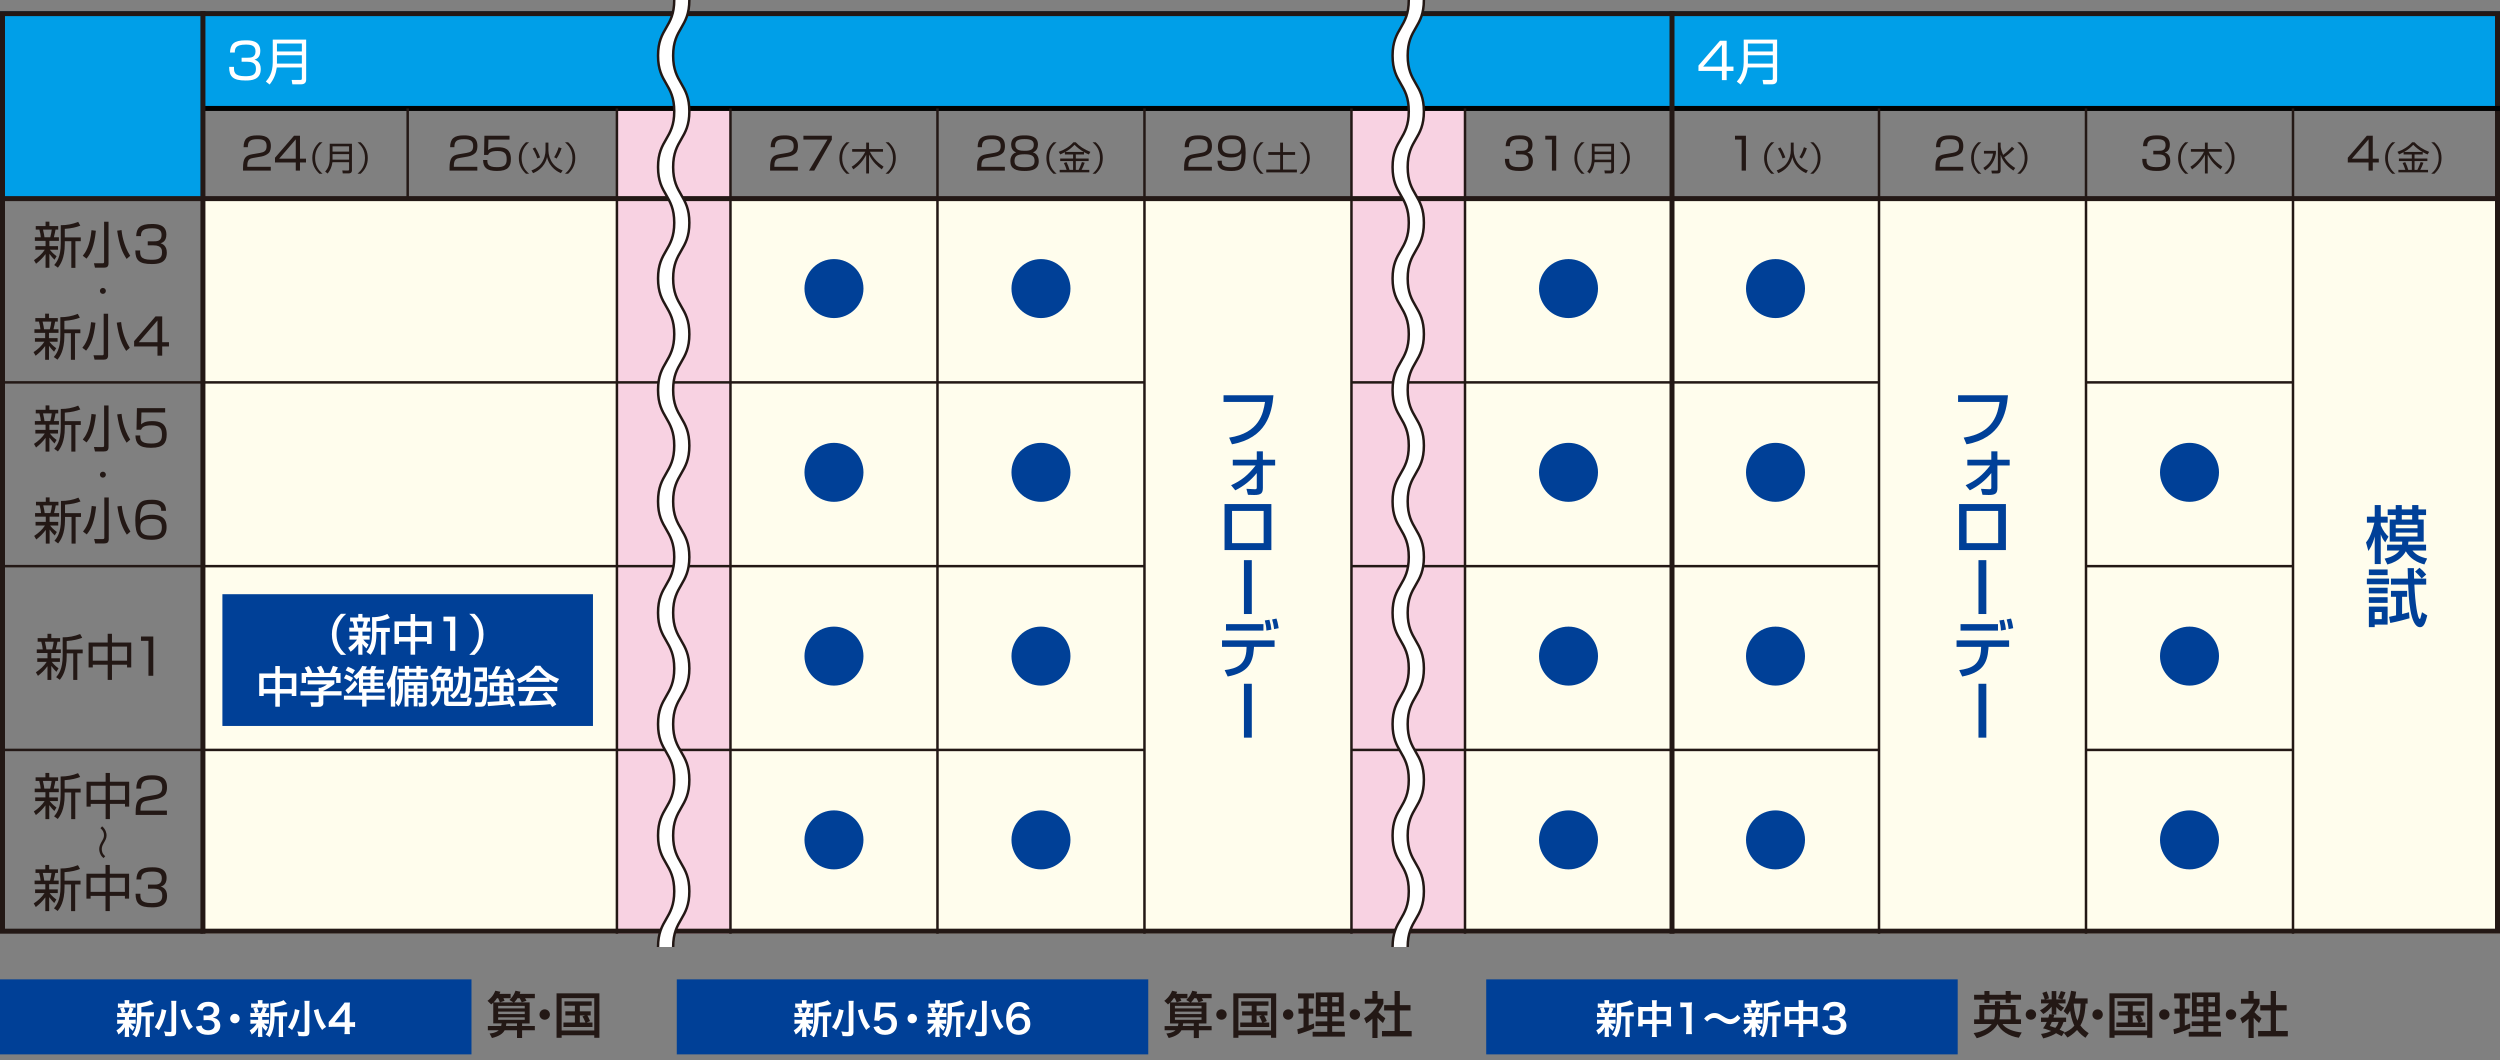 <?xml version="1.0" encoding="UTF-8"?>
<svg xmlns="http://www.w3.org/2000/svg" width="1000" height="424" version="1.1" viewBox="0 0 1000 424">
  <rect x="0" y="0" width="1000" height="424" fill="#808080" stroke="none"/>
  <defs>
    <style>
      .cls-1, .cls-2, .cls-3, .cls-4 {
        fill: none;
      }

      .cls-5 {
        fill: #004097;
      }

      .cls-2 {
        stroke: #000;
      }

      .cls-2, .cls-3 {
        stroke-width: 2px;
      }

      .cls-6 {
        fill: #009fe8;
      }

      .cls-7 {
        fill: #f8d2e2;
      }

      .cls-8 {
        fill: #231815;
      }

      .cls-9 {
        fill: #fffded;
      }

      .cls-10 {
        fill: #fff;
      }

      .cls-11 {
        fill: #004098;
      }

      .cls-3, .cls-4 {
        stroke: #231815;
      }
    </style>
  </defs>
  <!-- Generator: Adobe Illustrator 28.7.3, SVG Export Plug-In . SVG Version: 1.2.0 Build 164)  -->
  <g>
    <g id="_レイヤー_1" data-name="レイヤー_1">
      <rect class="cls-1" width="1000" height="424"/>
      <rect class="cls-9" x="81.17" y="79.446" width="918.83" height="294.028"/>
      <rect class="cls-7" x="540.585" y="43.377" width="45.418" height="330.097"/>
      <rect class="cls-7" x="246.769" y="43.377" width="45.418" height="330.097"/>
      <rect class="cls-6" y="4.446" width="81.17" height="75"/>
      <rect class="cls-6" x="81.17" y="4.446" width="918.83" height="38.932"/>
      <path class="cls-8" d="M998,6.446v365.028H2V6.446h996M1000,4.446H0v369.028h1000V4.446h0Z"/>
      <line class="cls-2" x1="81.17" y1="43.377" x2="1000" y2="43.377"/>
      <g>
        <path class="cls-10" d="M690.664,16.281v10.362h2.721v1.721h-2.721v3.681h-1.9v-3.681h-9.382v-2.141l8.602-9.942h2.681ZM688.763,17.922l-7.502,8.722h7.502v-8.722Z"/>
        <path class="cls-10" d="M710.844,31.925c0,1.541-1.301,1.801-1.9,1.801h-3.621l-.28-1.761,3.521.02c.46,0,.56-.32.56-.6v-4.401h-10.022c-.399,2.76-1.2,4.721-2.86,6.821l-1.521-1.18c1.021-1.18,2.761-3.261,2.761-7.762v-9.021h13.363v16.083ZM699.162,17.402v3.181h9.962v-3.181h-9.962ZM699.162,22.102v3.341h9.962v-3.341h-9.962Z"/>
      </g>
      <g>
        <path class="cls-10" d="M93.598,26.744c-.039,1.86-.079,3.741,4.422,3.741,2.5,0,4.36-.3,4.36-2.901,0-1.02-.06-2.88-3.381-2.88h-2.36v-1.621h2.381c1.2,0,3.181,0,3.181-2.54,0-2.181-1.461-2.701-3.861-2.701-4.081,0-4.4,1.48-4.421,3.161h-1.92c.14-3.261,1.44-4.881,6.281-4.881,1.7,0,5.841,0,5.841,4.241,0,2.84-1.78,3.321-2.34,3.481.62.22,2.521.86,2.521,3.78,0,4.401-3.881,4.581-6.042,4.581-5.041,0-6.601-1.5-6.601-5.461h1.939Z"/>
        <path class="cls-10" d="M122.462,31.925c0,1.541-1.301,1.801-1.9,1.801h-3.621l-.28-1.761,3.521.021c.46,0,.56-.32.56-.601v-4.4h-10.022c-.399,2.76-1.2,4.721-2.86,6.821l-1.521-1.181c1.021-1.18,2.761-3.261,2.761-7.762v-9.021h13.363v16.083ZM110.779,17.402v3.181h9.962v-3.181h-9.962ZM110.779,22.103v3.341h9.962v-3.341h-9.962Z"/>
      </g>
      <g>
        <path class="cls-8" d="M101.368,63.165c-1.328.23-2.444.479-2.444,3.136v.407h9.39v1.541h-11.108v-1.01c0-3.791.868-5.049,3.632-5.527l3.189-.549c1.647-.283,2.621-.815,2.621-2.693,0-1.896-.814-2.799-3.578-2.799-3.083,0-3.915.85-3.933,3.207h-1.701c.036-3.437,1.56-4.73,5.475-4.73,2.25,0,5.438.248,5.438,4.252,0,.673-.089,2.091-.886,2.834-.655.62-1.719,1.169-2.941,1.382l-3.153.549Z"/>
        <path class="cls-8" d="M119.99,54.289v9.176h2.409v1.524h-2.409v3.259h-1.684v-3.259h-8.309v-1.896l7.618-8.804h2.374ZM118.307,55.742l-6.644,7.724h6.644v-7.724Z"/>
        <path class="cls-8" d="M129.028,56.899c-1.528,1.329-2.99,3.11-2.99,6.3,0,3.189,1.462,4.97,2.99,6.299h-1.249c-1.821-1.648-2.857-3.615-2.857-6.299,0-2.685,1.036-4.652,2.857-6.3h1.249Z"/>
        <path class="cls-8" d="M140.775,68.169c0,1.023-.863,1.196-1.263,1.196h-2.405l-.186-1.169,2.339.013c.306,0,.372-.212.372-.399v-2.924h-6.658c-.267,1.834-.798,3.137-1.901,4.532l-1.01-.784c.678-.784,1.834-2.167,1.834-5.157v-5.994h8.878v10.685ZM133.014,58.52v2.113h6.619v-2.113h-6.619ZM133.014,61.644v2.219h6.619v-2.219h-6.619Z"/>
        <path class="cls-8" d="M143.007,69.498c1.476-1.276,2.99-3.057,2.99-6.299,0-3.243-1.515-5.024-2.99-6.3h1.25c1.808,1.648,2.857,3.615,2.857,6.3,0,2.685-1.05,4.651-2.857,6.299h-1.25Z"/>
      </g>
      <g>
        <path class="cls-8" d="M183.982,63.165c-1.328.23-2.444.479-2.444,3.136v.407h9.39v1.541h-11.108v-1.01c0-3.791.868-5.049,3.632-5.527l3.189-.549c1.647-.283,2.621-.815,2.621-2.693,0-1.896-.814-2.799-3.578-2.799-3.083,0-3.915.85-3.933,3.207h-1.701c.036-3.437,1.56-4.73,5.475-4.73,2.25,0,5.438.248,5.438,4.252,0,.673-.089,2.091-.886,2.834-.655.62-1.719,1.169-2.941,1.382l-3.153.549Z"/>
        <path class="cls-8" d="M203.808,54.289v1.542h-8.433l-.124,4.216c.496-.425,1.329-1.151,4.004-1.151,2.533,0,5.102.655,5.102,4.712,0,2.976-1.098,4.783-5.58,4.783-4.357,0-5.474-1.577-5.545-4.394h1.701c.018,1.399.035,2.87,3.861,2.87,2.693,0,3.88-.673,3.88-3.082,0-1.896-.39-3.384-3.632-3.384-2.87,0-3.437.762-3.826,1.559h-1.595l.142-7.67h10.045Z"/>
        <path class="cls-8" d="M211.642,56.899c-1.528,1.329-2.99,3.11-2.99,6.3,0,3.189,1.462,4.97,2.99,6.299h-1.249c-1.821-1.648-2.857-3.615-2.857-6.299,0-2.685,1.036-4.652,2.857-6.3h1.249Z"/>
        <path class="cls-8" d="M219.362,57.045v3.15c0,1.728.69,3.814,1.794,5.223,1.382,1.794,3.177,2.485,3.907,2.764l-.73,1.09c-.904-.412-4.506-2.06-5.516-6.419-.944,4.426-4.705,6.047-5.582,6.419l-.665-1.09c.771-.306,2.658-1.05,3.854-2.671,1.369-1.834,1.781-3.974,1.781-5.356v-3.11h1.156ZM214.072,58.972c1.05,1.488,1.808,3.575,1.967,4l-1.129.399c-.346-1.089-1.117-2.911-1.848-3.934l1.01-.465ZM224.639,59.318c-.439,1.249-1.051,2.764-2.007,4.106l-.971-.545c.851-1.382,1.355-2.499,1.794-3.987l1.184.426Z"/>
        <path class="cls-8" d="M225.992,69.498c1.476-1.276,2.99-3.057,2.99-6.299,0-3.243-1.515-5.024-2.99-6.3h1.25c1.808,1.648,2.857,3.615,2.857,6.3,0,2.685-1.05,4.651-2.857,6.299h-1.25Z"/>
      </g>
      <g>
        <path class="cls-8" d="M312.199,63.165c-1.328.23-2.444.479-2.444,3.136v.407h9.39v1.541h-11.108v-1.01c0-3.791.868-5.049,3.632-5.527l3.189-.549c1.647-.283,2.621-.815,2.621-2.693,0-1.896-.814-2.799-3.578-2.799-3.082,0-3.915.85-3.933,3.207h-1.701c.036-3.437,1.56-4.73,5.475-4.73,2.25,0,5.438.248,5.438,4.252,0,.673-.089,2.091-.886,2.834-.655.62-1.719,1.169-2.94,1.382l-3.154.549Z"/>
        <path class="cls-8" d="M332.734,54.289v1.594l-7.033,12.365h-2.108l7.388-12.418h-9.62v-1.542h11.374Z"/>
        <path class="cls-8" d="M339.859,56.899c-1.528,1.329-2.99,3.11-2.99,6.3,0,3.189,1.462,4.97,2.99,6.299h-1.249c-1.821-1.648-2.857-3.615-2.857-6.299,0-2.685,1.036-4.652,2.857-6.3h1.249Z"/>
        <path class="cls-8" d="M352.696,67.744c-1.754-1.302-3.708-3.07-5.09-5.914v7.549h-1.13v-7.482c-1.156,2.379-2.964,4.359-5.13,5.861l-.691-1.05c3.39-2.06,5.13-5.369,5.463-6.007h-5.25v-1.063h5.608v-2.592h1.13v2.592h5.595v1.063h-5.249c1.502,2.924,3.429,4.585,5.476,5.968l-.731,1.076Z"/>
        <path class="cls-8" d="M354.21,69.498c1.476-1.276,2.99-3.057,2.99-6.299,0-3.243-1.515-5.024-2.99-6.3h1.25c1.808,1.648,2.857,3.615,2.857,6.3,0,2.685-1.05,4.651-2.857,6.299h-1.25Z"/>
      </g>
      <g>
        <path class="cls-8" d="M394.998,63.165c-1.328.23-2.444.479-2.444,3.136v.407h9.39v1.541h-11.108v-1.01c0-3.791.868-5.049,3.632-5.527l3.189-.549c1.647-.283,2.621-.815,2.621-2.693,0-1.896-.814-2.799-3.578-2.799-3.082,0-3.915.85-3.933,3.207h-1.701c.036-3.437,1.56-4.73,5.475-4.73,2.25,0,5.438.248,5.438,4.252,0,.673-.089,2.091-.886,2.834-.655.62-1.719,1.169-2.94,1.382l-3.154.549Z"/>
        <path class="cls-8" d="M415.497,64.475c0,3.26-2.64,3.916-5.669,3.916-3.295,0-5.687-.797-5.687-3.933,0-.354,0-2.834,2.321-3.508-1.418-.478-2.002-1.824-2.002-3.1,0-3.543,3.454-3.703,5.367-3.703,1.967,0,5.351.195,5.351,3.703,0,1.275-.585,2.622-2.002,3.1,2.268.656,2.32,3.012,2.32,3.525ZM413.832,64.299c0-2.091-1.435-2.587-4.004-2.587-2.905,0-4.021.656-4.021,2.622,0,1.86.938,2.551,4.021,2.551,3.189,0,4.004-.78,4.004-2.586ZM406.126,57.974c0,2.25,2.215,2.338,3.809,2.338,2.108,0,3.579-.46,3.579-2.409,0-1.506-.833-2.268-3.686-2.268-3.153,0-3.702.957-3.702,2.339Z"/>
        <path class="cls-8" d="M422.658,56.899c-1.528,1.329-2.99,3.11-2.99,6.3,0,3.189,1.462,4.97,2.99,6.299h-1.249c-1.821-1.648-2.857-3.615-2.857-6.299,0-2.685,1.036-4.652,2.857-6.3h1.249Z"/>
        <path class="cls-8" d="M433.608,61.79h-3.283v1.622h5.13v1.01h-5.13v3.521h1.13c.598-1.103,1.143-2.631,1.315-3.136l1.117.292c-.359.997-.878,2.206-1.263,2.844h3.097v.997h-11.855v-.997h2.777c-.358-1.143-.65-1.82-1.09-2.737l1.063-.346c.505.97.971,2.259,1.196,3.083h1.422v-3.521h-5.156v-1.01h5.156v-1.622h-3.282v-.903c-.931.491-1.369.678-1.834.89l-.625-1.05c2.007-.678,4.319-1.98,5.861-3.814h.957c1.302,1.475,3.535,2.977,5.848,3.841l-.611,1.037c-.571-.239-1.17-.505-1.94-.957v.957ZM433.515,60.78c-1.368-.771-2.604-1.741-3.708-2.857-1.156,1.209-2.179,2.033-3.654,2.857h7.362Z"/>
        <path class="cls-8" d="M437.009,69.498c1.476-1.276,2.99-3.057,2.99-6.299,0-3.243-1.515-5.024-2.99-6.3h1.25c1.808,1.648,2.857,3.615,2.857,6.3,0,2.685-1.05,4.651-2.857,6.299h-1.25Z"/>
      </g>
      <g>
        <path class="cls-8" d="M477.798,63.165c-1.328.23-2.444.479-2.444,3.136v.407h9.39v1.541h-11.108v-1.01c0-3.791.868-5.049,3.632-5.527l3.189-.549c1.647-.283,2.621-.815,2.621-2.693,0-1.896-.814-2.799-3.578-2.799-3.083,0-3.915.85-3.933,3.207h-1.701c.036-3.437,1.56-4.73,5.475-4.73,2.25,0,5.438.248,5.438,4.252,0,.673-.089,2.091-.886,2.834-.655.62-1.719,1.169-2.941,1.382l-3.153.549Z"/>
        <path class="cls-8" d="M488.695,64.281c0,1.328,0,2.604,3.721,2.604,2.533,0,3.241-.514,3.685-1.683.354-.939.514-2.303.461-3.897-.514.709-1.329,1.683-4.217,1.683-1.258,0-5.173-.071-5.173-4.34,0-4.181,3.419-4.5,5.456-4.5,4.358,0,5.634,1.648,5.634,7.033,0,6.112-1.878,7.21-5.793,7.21-3.685,0-5.438-.833-5.474-4.11h1.7ZM496.438,58.47c0-2.799-2.569-2.817-3.721-2.817-2.852,0-3.862.727-3.862,3.029,0,1.86.833,2.835,3.792,2.835,3.295,0,3.791-1.293,3.791-3.047Z"/>
        <path class="cls-8" d="M505.458,56.899c-1.528,1.329-2.99,3.11-2.99,6.3,0,3.189,1.462,4.97,2.99,6.299h-1.249c-1.821-1.648-2.857-3.615-2.857-6.299,0-2.685,1.036-4.652,2.857-6.3h1.249Z"/>
        <path class="cls-8" d="M513.205,57.058v3.774h4.838v1.13h-4.838v5.861h5.556v1.129h-12.254v-1.129h5.555v-5.861h-4.744v-1.13h4.744v-3.774h1.144Z"/>
        <path class="cls-8" d="M519.808,69.498c1.476-1.276,2.99-3.057,2.99-6.299,0-3.243-1.515-5.024-2.99-6.3h1.25c1.808,1.648,2.857,3.615,2.857,6.3,0,2.685-1.05,4.651-2.857,6.299h-1.25Z"/>
      </g>
      <g>
        <path class="cls-8" d="M603.685,63.555c-.036,1.647-.071,3.312,3.915,3.312,2.214,0,3.861-.266,3.861-2.568,0-.903-.053-2.551-2.994-2.551h-2.09v-1.436h2.108c1.062,0,2.816,0,2.816-2.25,0-1.931-1.293-2.392-3.419-2.392-3.614,0-3.897,1.311-3.915,2.799h-1.701c.124-2.887,1.275-4.323,5.562-4.323,1.506,0,5.173,0,5.173,3.756,0,2.516-1.576,2.941-2.072,3.083.549.195,2.232.762,2.232,3.348,0,3.897-3.438,4.057-5.351,4.057-4.464,0-5.846-1.329-5.846-4.836h1.719Z"/>
        <path class="cls-8" d="M622.483,54.289v13.959h-1.719v-12.418h-2.657v-1.542h4.376Z"/>
        <path class="cls-8" d="M633.86,56.899c-1.528,1.329-2.99,3.11-2.99,6.3,0,3.189,1.462,4.97,2.99,6.299h-1.249c-1.821-1.648-2.857-3.615-2.857-6.299,0-2.685,1.036-4.652,2.857-6.3h1.249Z"/>
        <path class="cls-8" d="M645.607,68.169c0,1.023-.863,1.196-1.263,1.196h-2.405l-.186-1.169,2.339.013c.306,0,.372-.212.372-.399v-2.924h-6.658c-.267,1.834-.798,3.137-1.901,4.532l-1.01-.784c.678-.784,1.834-2.167,1.834-5.157v-5.994h8.878v10.685ZM637.845,58.52v2.113h6.619v-2.113h-6.619ZM637.845,61.644v2.219h6.619v-2.219h-6.619Z"/>
        <path class="cls-8" d="M647.838,69.498c1.476-1.276,2.99-3.057,2.99-6.299,0-3.243-1.515-5.024-2.99-6.3h1.25c1.808,1.648,2.857,3.615,2.857,6.3,0,2.685-1.05,4.651-2.857,6.299h-1.25Z"/>
      </g>
      <g>
        <path class="cls-8" d="M698.373,54.289v13.959h-1.719v-12.418h-2.657v-1.542h4.376Z"/>
        <path class="cls-8" d="M709.751,56.899c-1.528,1.329-2.99,3.11-2.99,6.3,0,3.189,1.462,4.97,2.99,6.299h-1.249c-1.821-1.648-2.857-3.615-2.857-6.299,0-2.685,1.036-4.652,2.857-6.3h1.249Z"/>
        <path class="cls-8" d="M717.47,57.045v3.15c0,1.728.69,3.814,1.794,5.223,1.382,1.794,3.177,2.485,3.907,2.764l-.73,1.09c-.904-.412-4.506-2.06-5.516-6.419-.944,4.426-4.705,6.047-5.582,6.419l-.665-1.09c.771-.306,2.658-1.05,3.854-2.671,1.369-1.834,1.781-3.974,1.781-5.356v-3.11h1.156ZM712.18,58.972c1.05,1.488,1.808,3.575,1.967,4l-1.129.399c-.346-1.089-1.117-2.911-1.848-3.934l1.01-.465ZM722.747,59.318c-.439,1.249-1.051,2.764-2.007,4.106l-.971-.545c.851-1.382,1.355-2.499,1.794-3.987l1.184.426Z"/>
        <path class="cls-8" d="M724.1,69.498c1.476-1.276,2.99-3.057,2.99-6.299,0-3.243-1.515-5.024-2.99-6.3h1.25c1.808,1.648,2.857,3.615,2.857,6.3,0,2.685-1.05,4.651-2.857,6.299h-1.25Z"/>
      </g>
      <g>
        <path class="cls-8" d="M778.337,63.165c-1.328.23-2.444.479-2.444,3.136v.407h9.39v1.541h-11.108v-1.01c0-3.791.868-5.049,3.632-5.527l3.189-.549c1.647-.283,2.621-.815,2.621-2.693,0-1.896-.814-2.799-3.578-2.799-3.082,0-3.915.85-3.933,3.207h-1.701c.036-3.437,1.56-4.73,5.475-4.73,2.25,0,5.438.248,5.438,4.252,0,.673-.089,2.091-.886,2.834-.655.62-1.719,1.169-2.94,1.382l-3.154.549Z"/>
        <path class="cls-8" d="M792.55,56.899c-1.528,1.329-2.99,3.11-2.99,6.3,0,3.189,1.462,4.97,2.99,6.299h-1.249c-1.821-1.648-2.857-3.615-2.857-6.299,0-2.685,1.036-4.652,2.857-6.3h1.249Z"/>
        <path class="cls-8" d="M798.37,60.354v1.037c-.2,1.116-.878,4.545-4.347,6.751l-.69-.997c2.046-1.329,3.375-2.818,3.894-5.715h-3.642v-1.077h4.785ZM805.36,68.236c-1.209-.811-4.12-2.938-5.104-6.354v6.22c0,.731-.199,1.276-1.263,1.276h-2.232l-.213-1.13h2.153c.438,0,.451-.186.451-.412v-10.805h1.104v1.409c0,.412.173,1.768.997,3.522,1.302-.943,2.485-2.033,3.521-3.256l.957.797c-1.476,1.555-3.004,2.738-4,3.402,1.315,2.326,3.336,3.642,4.346,4.28l-.718,1.05Z"/>
        <path class="cls-8" d="M806.9,69.498c1.476-1.276,2.99-3.057,2.99-6.299,0-3.243-1.515-5.024-2.99-6.3h1.25c1.808,1.648,2.857,3.615,2.857,6.3,0,2.685-1.05,4.651-2.857,6.299h-1.25Z"/>
      </g>
      <g>
        <path class="cls-11" d="M509.379,158.113c-.654,7.327-2.845,17.07-16.591,19.613l-1.133-2.669c12.21-1.863,13.621-9.819,14.35-14.275h-16.591v-2.668h19.965Z"/>
        <path class="cls-11" d="M492.436,194.093c4.079-1.863,6.571-3.827,9.819-7.905h-9.139v-2.292h9.592v-3.374h2.442v3.374h4.909v2.292h-4.909v8.887c0,2.19-.655,2.92-3.475,2.92-.176,0-1.662-.05-2.492-.075l-.604-2.392c.302.025,3.147.151,3.248.151.528,0,.881,0,.881-.604v-5.866c-2.316,2.92-5.237,5.262-8.584,6.923l-1.688-2.039Z"/>
        <path class="cls-11" d="M508.548,201.622v18.404h-18.731v-18.404h18.731ZM505.452,204.367h-12.638v12.891h12.638v-12.891Z"/>
        <path class="cls-11" d="M500.718,245.609h-3.146v-21.552h3.146v21.552Z"/>
        <path class="cls-11" d="M509.833,256.16v2.594h-8.232l-.051.729c-.428,6.093-2.618,9.593-10.473,11.128l-1.208-2.567c4.884-.68,8.51-2.04,8.736-8.585l.024-.705h-9.818v-2.594h21.022ZM505.377,249.664v2.568h-14.98v-2.568h14.98ZM506.56,252.232c-.051-1.611-.227-2.392-.63-4.053l1.838-.277c.403,1.359.654,2.594.806,3.953l-2.014.377ZM509.631,251.653c-.126-1.409-.479-2.92-.78-3.877l1.737-.353c.227.68.503,1.485.881,3.852l-1.838.378Z"/>
        <path class="cls-11" d="M500.718,295.06h-3.146v-21.552h3.146v21.552Z"/>
      </g>
      <g>
        <path class="cls-11" d="M803.196,158.113c-.654,7.327-2.845,17.07-16.592,19.613l-1.133-2.669c12.211-1.863,13.621-9.819,14.351-14.275h-16.592v-2.668h19.966Z"/>
        <path class="cls-11" d="M786.252,194.093c4.079-1.863,6.571-3.827,9.819-7.905h-9.14v-2.292h9.593v-3.374h2.442v3.374h4.909v2.292h-4.909v8.887c0,2.19-.655,2.92-3.475,2.92-.176,0-1.662-.05-2.492-.075l-.604-2.392c.302.025,3.147.151,3.248.151.528,0,.881,0,.881-.604v-5.866c-2.316,2.92-5.237,5.262-8.585,6.923l-1.688-2.039Z"/>
        <path class="cls-11" d="M802.365,201.622v18.404h-18.731v-18.404h18.731ZM799.268,204.367h-12.639v12.891h12.639v-12.891Z"/>
        <path class="cls-11" d="M794.535,245.609h-3.146v-21.552h3.146v21.552Z"/>
        <path class="cls-11" d="M803.649,256.16v2.594h-8.232l-.051.729c-.428,6.093-2.618,9.593-10.474,11.128l-1.208-2.567c4.884-.68,8.51-2.04,8.736-8.585l.024-.705h-9.818v-2.594h21.022ZM799.193,249.664v2.568h-14.98v-2.568h14.98ZM800.377,252.232c-.051-1.611-.227-2.392-.63-4.053l1.838-.277c.403,1.359.654,2.594.806,3.953l-2.014.377ZM803.448,251.653c-.126-1.409-.479-2.92-.78-3.877l1.737-.353c.227.68.503,1.485.881,3.852l-1.838.378Z"/>
        <path class="cls-11" d="M794.535,295.06h-3.146v-21.552h3.146v21.552Z"/>
      </g>
      <g>
        <path class="cls-8" d="M858.623,63.555c-.036,1.647-.071,3.312,3.915,3.312,2.214,0,3.861-.266,3.861-2.568,0-.903-.053-2.551-2.994-2.551h-2.09v-1.436h2.108c1.062,0,2.816,0,2.816-2.25,0-1.931-1.293-2.392-3.419-2.392-3.614,0-3.897,1.311-3.915,2.799h-1.701c.124-2.887,1.275-4.323,5.562-4.323,1.506,0,5.173,0,5.173,3.756,0,2.516-1.576,2.941-2.072,3.083.549.195,2.232.762,2.232,3.348,0,3.897-3.438,4.057-5.351,4.057-4.464,0-5.846-1.329-5.846-4.836h1.719Z"/>
        <path class="cls-8" d="M875.35,56.899c-1.528,1.329-2.99,3.11-2.99,6.3,0,3.189,1.462,4.97,2.99,6.299h-1.249c-1.821-1.648-2.857-3.615-2.857-6.299,0-2.685,1.036-4.652,2.857-6.3h1.249Z"/>
        <path class="cls-8" d="M888.186,67.744c-1.754-1.302-3.708-3.07-5.09-5.914v7.549h-1.13v-7.482c-1.156,2.379-2.964,4.359-5.13,5.861l-.691-1.05c3.39-2.06,5.13-5.369,5.463-6.007h-5.25v-1.063h5.608v-2.592h1.13v2.592h5.595v1.063h-5.249c1.502,2.924,3.429,4.585,5.476,5.968l-.731,1.076Z"/>
        <path class="cls-8" d="M889.7,69.498c1.476-1.276,2.99-3.057,2.99-6.299,0-3.243-1.515-5.024-2.99-6.3h1.25c1.808,1.648,2.857,3.615,2.857,6.3,0,2.685-1.05,4.651-2.857,6.299h-1.25Z"/>
      </g>
      <g>
        <path class="cls-5" d="M345.389,115.43c0,6.512-5.289,11.802-11.802,11.802-6.485,0-11.802-5.263-11.802-11.802,0-6.592,5.343-11.802,11.802-11.802,6.486,0,11.802,5.236,11.802,11.802Z"/>
        <path class="cls-5" d="M345.389,188.937c0,6.512-5.289,11.802-11.802,11.802-6.485,0-11.802-5.263-11.802-11.802,0-6.592,5.343-11.802,11.802-11.802,6.486,0,11.802,5.236,11.802,11.802Z"/>
        <path class="cls-5" d="M345.389,262.444c0,6.513-5.289,11.802-11.802,11.802-6.485,0-11.802-5.263-11.802-11.802,0-6.592,5.343-11.802,11.802-11.802,6.486,0,11.802,5.236,11.802,11.802Z"/>
        <path class="cls-5" d="M345.389,335.951c0,6.513-5.289,11.803-11.802,11.803-6.485,0-11.802-5.264-11.802-11.803,0-6.592,5.343-11.802,11.802-11.802,6.486,0,11.802,5.236,11.802,11.802Z"/>
      </g>
      <g>
        <path class="cls-5" d="M428.188,115.43c0,6.512-5.289,11.802-11.802,11.802-6.485,0-11.802-5.263-11.802-11.802,0-6.592,5.343-11.802,11.802-11.802,6.486,0,11.802,5.236,11.802,11.802Z"/>
        <path class="cls-5" d="M428.188,188.937c0,6.512-5.289,11.802-11.802,11.802-6.485,0-11.802-5.263-11.802-11.802,0-6.592,5.343-11.802,11.802-11.802,6.486,0,11.802,5.236,11.802,11.802Z"/>
        <path class="cls-5" d="M428.188,262.444c0,6.513-5.289,11.802-11.802,11.802-6.485,0-11.802-5.263-11.802-11.802,0-6.592,5.343-11.802,11.802-11.802,6.486,0,11.802,5.236,11.802,11.802Z"/>
        <path class="cls-5" d="M428.188,335.951c0,6.513-5.289,11.803-11.802,11.803-6.485,0-11.802-5.264-11.802-11.803,0-6.592,5.343-11.802,11.802-11.802,6.486,0,11.802,5.236,11.802,11.802Z"/>
      </g>
      <g>
        <path class="cls-5" d="M639.205,115.43c0,6.512-5.29,11.802-11.803,11.802-6.485,0-11.802-5.263-11.802-11.802,0-6.592,5.343-11.802,11.802-11.802,6.486,0,11.803,5.236,11.803,11.802Z"/>
        <path class="cls-5" d="M639.205,188.937c0,6.512-5.29,11.802-11.803,11.802-6.485,0-11.802-5.263-11.802-11.802,0-6.592,5.343-11.802,11.802-11.802,6.486,0,11.803,5.236,11.803,11.802Z"/>
        <path class="cls-5" d="M639.205,262.444c0,6.513-5.29,11.802-11.803,11.802-6.485,0-11.802-5.263-11.802-11.802,0-6.592,5.343-11.802,11.802-11.802,6.486,0,11.803,5.236,11.803,11.802Z"/>
        <path class="cls-5" d="M639.205,335.951c0,6.513-5.29,11.803-11.803,11.803-6.485,0-11.802-5.264-11.802-11.803,0-6.592,5.343-11.802,11.802-11.802,6.486,0,11.803,5.236,11.803,11.802Z"/>
      </g>
      <g>
        <path class="cls-5" d="M722.004,115.43c0,6.512-5.289,11.802-11.802,11.802-6.485,0-11.802-5.263-11.802-11.802,0-6.592,5.343-11.802,11.802-11.802,6.486,0,11.802,5.236,11.802,11.802Z"/>
        <path class="cls-5" d="M722.004,188.937c0,6.512-5.289,11.802-11.802,11.802-6.485,0-11.802-5.263-11.802-11.802,0-6.592,5.343-11.802,11.802-11.802,6.486,0,11.802,5.236,11.802,11.802Z"/>
        <path class="cls-5" d="M722.004,262.444c0,6.513-5.289,11.802-11.802,11.802-6.485,0-11.802-5.263-11.802-11.802,0-6.592,5.343-11.802,11.802-11.802,6.486,0,11.802,5.236,11.802,11.802Z"/>
        <path class="cls-5" d="M722.004,335.951c0,6.513-5.289,11.803-11.802,11.803-6.485,0-11.802-5.264-11.802-11.803,0-6.592,5.343-11.802,11.802-11.802,6.486,0,11.802,5.236,11.802,11.802Z"/>
      </g>
      <g>
        <path class="cls-5" d="M887.603,188.937c0,6.512-5.289,11.802-11.802,11.802-6.485,0-11.802-5.263-11.802-11.802,0-6.592,5.343-11.802,11.802-11.802,6.486,0,11.802,5.236,11.802,11.802Z"/>
        <path class="cls-5" d="M887.603,262.444c0,6.513-5.289,11.802-11.802,11.802-6.485,0-11.802-5.263-11.802-11.802,0-6.592,5.343-11.802,11.802-11.802,6.486,0,11.802,5.236,11.802,11.802Z"/>
        <path class="cls-5" d="M887.603,335.951c0,6.513-5.289,11.803-11.802,11.803-6.485,0-11.802-5.264-11.802-11.803,0-6.592,5.343-11.802,11.802-11.802,6.486,0,11.802,5.236,11.802,11.802Z"/>
      </g>
      <g>
        <path class="cls-8" d="M949.11,54.289v9.176h2.409v1.524h-2.409v3.259h-1.684v-3.259h-8.309v-1.896l7.618-8.804h2.374ZM947.426,55.742l-6.644,7.724h6.644v-7.724Z"/>
        <path class="cls-8" d="M958.149,56.899c-1.528,1.329-2.99,3.11-2.99,6.3,0,3.189,1.462,4.97,2.99,6.299h-1.249c-1.821-1.648-2.857-3.615-2.857-6.299,0-2.685,1.036-4.652,2.857-6.3h1.249Z"/>
        <path class="cls-8" d="M969.098,61.79h-3.283v1.622h5.13v1.01h-5.13v3.521h1.13c.598-1.103,1.143-2.631,1.315-3.136l1.117.292c-.359.997-.878,2.206-1.263,2.844h3.097v.997h-11.855v-.997h2.777c-.358-1.143-.65-1.82-1.09-2.737l1.063-.346c.505.97.971,2.259,1.196,3.083h1.422v-3.521h-5.156v-1.01h5.156v-1.622h-3.282v-.903c-.931.491-1.369.678-1.834.89l-.625-1.05c2.007-.678,4.319-1.98,5.861-3.814h.957c1.302,1.475,3.535,2.977,5.848,3.841l-.611,1.037c-.571-.239-1.17-.505-1.94-.957v.957ZM969.004,60.78c-1.368-.771-2.604-1.741-3.708-2.857-1.156,1.209-2.179,2.033-3.654,2.857h7.362Z"/>
        <path class="cls-8" d="M972.499,69.498c1.476-1.276,2.99-3.057,2.99-6.299,0-3.243-1.515-5.024-2.99-6.3h1.25c1.808,1.648,2.857,3.615,2.857,6.3,0,2.685-1.05,4.651-2.857,6.299h-1.25Z"/>
      </g>
      <g>
        <path class="cls-11" d="M946.412,216.968c.882-1.107,2.015-2.567,3.324-7.905h-2.972v-2.392h3.122v-4.633h2.417v4.633h2.77v2.392h-2.77v1.058c.982,2.392,2.115,3.6,3.097,4.531l-1.309,2.292c-1.083-1.385-1.335-1.989-1.788-3.223v11.909h-2.417v-11.053c-.855,3.449-1.964,4.985-2.543,5.816l-.932-3.425ZM958.295,207.804v-1.788h-3.223v-2.266h3.223v-1.712h2.417v1.712h4.154v-1.712h2.492v1.712h3.072v2.266h-3.072v1.788h2.115v8.837h-6.093c-.025.479-.05.629-.151,1.233h7.201v2.342h-5.438c1.259,1.511,2.719,2.518,5.866,3.173l-1.107,2.392c-2.846-.78-5.69-2.241-7.428-5.263-.604,1.133-2.417,4.004-7.377,5.287l-1.107-2.366c3.65-.73,5.287-2.366,5.941-3.223h-4.96v-2.342h5.968c.075-.503.101-.729.075-1.233h-4.985v-8.837h2.417ZM958.295,209.893v1.41h8.712v-1.41h-8.712ZM958.295,213.04v1.562h8.712v-1.562h-8.712ZM964.867,207.804v-1.788h-4.154v1.788h4.154Z"/>
        <path class="cls-11" d="M946.74,231.447h8.887v2.266h-8.887v-2.266ZM947.545,227.796h7.502v2.267h-7.502v-2.267ZM947.545,235.097h7.502v2.266h-7.502v-2.266ZM947.545,238.874h7.502v2.266h-7.502v-2.266ZM947.545,242.65h7.502v7.201h-5.161v1.007h-2.341v-8.208ZM949.886,244.791v2.869h2.82v-2.869h-2.82ZM955.627,246.729c.705-.151,2.468-.504,2.795-.579v-7.428h-2.039v-2.366h6.471v2.366h-2.015v6.898c1.233-.302,1.989-.503,2.77-.73l.201,2.418c-1.762.503-4.481,1.259-7.704,1.888l-.479-2.467ZM963.18,231.447c0-.453-.101-4.079-.126-4.205h2.518c0,1.209,0,2.568.075,4.205h4.834v2.392h-4.733c.303,7.653,1.335,13.722,2.141,13.722.252,0,.252-.051.906-2.67l2.115,1.285c-.68,2.643-1.259,4.707-2.87,4.707-4.104,0-4.583-12.084-4.784-17.044h-6.873v-2.392h6.798ZM967.788,227.091c1.208,1.032,1.938,1.788,2.693,2.72l-1.812,1.586c-.906-1.107-1.586-1.812-2.618-2.744l1.737-1.562Z"/>
      </g>
      <rect class="cls-5" x="88.96" y="237.682" width="148.226" height="52.701"/>
      <g>
        <path class="cls-10" d="M138.483,245.513c-3.487,2.966-3.869,6.211-3.869,8.224,0,2.012.382,5.256,3.869,8.223h-2.117c-1.231-1.162-3.608-3.643-3.608-8.223s2.377-7.062,3.608-8.224h2.117Z"/>
        <path class="cls-10" d="M139.291,259.096c1.128-.763,2.429-1.683,3.522-3.244h-3.02v-1.597h3.522v-1.613h-3.609v-1.578h1.926c-.017-.139-.19-1.545-.52-2.481h-1.059v-1.579h3.262v-1.439h1.665v1.439h3.002v1.579h-.815c-.364,1.597-.399,1.787-.625,2.481h1.7v1.578h-3.262v1.613h2.863v1.597h-2.533c.398.485,1.128,1.354,2.134,1.978l-.867,1.562c-.902-.867-1.11-1.146-1.597-1.856v4.355h-1.665v-4.32c-1.423,1.891-2.412,2.654-3.071,3.123l-.954-1.597ZM142.691,248.583c.261.833.521,2.272.538,2.481h1.752c.208-.694.451-1.856.538-2.481h-2.828ZM155.929,247.195c-1.578.746-3.504,1.231-5.36,1.301v2.638h5.36v1.665h-1.7v9.092h-1.804v-9.092h-1.856v.469c0,4.84-.954,6.697-2.325,8.623l-1.683-1.163c1.51-1.804,2.272-3.573,2.272-7.408v-6.454c3.054.053,4.979-.763,6.107-1.301l.988,1.631Z"/>
        <path class="cls-10" d="M166.053,245.599v2.983h6.593v9.005h-1.839v-.972h-4.754v5.257h-1.822v-5.257h-4.632v.972h-1.805v-9.005h6.437v-2.983h1.822ZM159.599,250.388v4.424h4.632v-4.424h-4.632ZM166.053,250.388v4.424h4.754v-4.424h-4.754Z"/>
        <path class="cls-10" d="M182.11,246.657v13.671h-2.082v-11.797h-2.654v-1.874h4.736Z"/>
        <path class="cls-10" d="M187.674,261.959c3.487-2.967,3.869-6.211,3.869-8.223,0-2.013-.382-5.258-3.869-8.224h2.116c1.232,1.162,3.609,3.644,3.609,8.224s-2.377,7.061-3.609,8.223h-2.116Z"/>
        <path class="cls-10" d="M111.938,266.409v2.984h6.593v9.004h-1.839v-.972h-4.754v5.257h-1.822v-5.257h-4.632v.972h-1.805v-9.004h6.437v-2.984h1.822ZM105.483,271.197v4.424h4.632v-4.424h-4.632ZM111.938,271.197v4.424h4.754v-4.424h-4.754Z"/>
        <path class="cls-10" d="M133.755,272.135v1.439c-.988.885-3.053,2.221-4.424,2.776v.139h7.287v1.7h-7.287v3.105c0,1.249-1.249,1.439-1.423,1.439h-3.4l-.329-1.839h2.793c.485,0,.485-.243.485-.555v-2.151h-7.269v-1.7h7.269v-1.354h.764c.59-.19,1.787-.677,2.567-1.37h-7.72v-1.631h10.687ZM122.912,269.185c-.364-.938-.798-1.718-1.041-2.135l1.683-.624c.469.659,1.007,1.683,1.302,2.603l-.399.156h3.47c-.434-1.007-.764-1.597-1.18-2.238l1.718-.66c.364.556,1.041,1.84,1.318,2.707l-.572.191h2.811c.208-.399.468-.92,1.145-2.846l1.995.59c-.398.92-.624,1.371-1.145,2.256h2.203v3.973h-1.752v-2.325h-12.058v2.325h-1.753v-3.973h2.256Z"/>
        <path class="cls-10" d="M143.585,271.007c-.347.329-.521.468-.972.833l-1.197-1.284c2.62-2.116,3.21-3.574,3.436-4.181l1.908.225c-.139.365-.26.677-.625,1.284h1.943c.139-.329.434-1.128.556-1.526l1.942.19c-.173.451-.364.885-.606,1.336h3.643v1.44h-3.816v1.162h3.383v1.318h-3.383v1.215h3.383v1.318h-3.383v1.197h4.077v1.475h-7.27v1.267h7.27v1.613h-7.27v2.759h-1.752v-2.759h-7.287v-1.613h7.287v-1.267h-1.267v-6.003ZM138.398,269.792c1.267.521,1.7.694,2.828,1.388l-.92,1.475c-1.023-.642-2.342-1.196-2.741-1.353l.833-1.51ZM138.154,276.09c.503-.398,2.221-1.787,3.782-3.886l1.023,1.423c-.746,1.093-2.151,2.724-3.695,3.92l-1.11-1.457ZM139.161,266.67c1.093.451,1.926.867,2.811,1.388l-.938,1.544c-.555-.348-1.647-.989-2.775-1.457l.902-1.475ZM145.233,269.324v1.162h2.932v-1.162h-2.932ZM145.233,271.805v1.215h2.932v-1.215h-2.932ZM145.233,274.338v1.197h2.932v-1.197h-2.932Z"/>
        <path class="cls-10" d="M156.329,274.528c-.451.659-.607.833-.92,1.197l-.832-2.238c1.457-1.562,2.394-4.476,2.724-7.13l1.77.156c-.087.746-.226,2.203-.989,4.406v11.729h-1.752v-8.12ZM161.95,266.375h1.7v1.109h2.915v-1.109h1.7v1.109h2.619v1.475h-2.619v1.354h3.019v1.475h-10.098v3.956c0,4.303-1.006,5.726-1.77,6.801l-1.249-1.405c1.267-1.7,1.371-3.66,1.371-5.188v-4.164h-.625v-1.475h3.036v-1.354h-2.62v-1.475h2.62v-1.109ZM170.694,272.81v8.623c0,1.162-.815,1.215-1.388,1.215h-1.7l-.243-1.579h1.215c.434,0,.555-.104.555-.521v-1.336h-2.134v3.331h-1.51v-3.331h-2.099v3.436h-1.562v-9.838h8.865ZM163.391,274.217v1.231h2.099v-1.231h-2.099ZM163.391,276.68v1.267h2.099v-1.267h-2.099ZM163.65,268.959v1.354h2.915v-1.354h-2.915ZM166.999,274.217v1.231h2.134v-1.231h-2.134ZM166.999,276.68v1.267h2.134v-1.267h-2.134Z"/>
        <path class="cls-10" d="M188.141,269.081c-.035.815-.035,4.857-.07,5.76-.121,3.036-.434,3.539-.954,3.99l1.544.347c-.225,2.742-.763,3.21-1.63,3.21h-7.964c-1.075,0-1.423-.694-1.423-1.249v-4.615h-1.318c-.26,2.741-.78,4.441-3.175,6.09l-1.023-1.475c2.047-1.336,2.464-2.793,2.567-4.615h-1.631v-4.822c-.121.068-.173.104-.26.173l-.746-1.579c1.457-1.075,2.394-2.116,3.07-4.008l1.666.33c-.122.416-.191.625-.295.902h3.782v1.562c-.399.729-.972,1.353-1.215,1.631h2.1v5.812h-1.787v3.817c0,.208.104.364.312.364h6.627c.382,0,.486,0,.694-1.787-.33.226-.573.26-.764.26h-1.96l-.226-1.734h1.509c.174,0,.556,0,.659-.729.156-1.146.156-1.631.208-6.003h-1.283c-.174,5.655-2.412,7.668-3.765,8.813l-1.354-1.284c2.533-1.96,3.313-3.8,3.452-7.529h-1.926v-1.631h1.943v-2.567h1.666v2.567h2.967ZM177.158,270.712c.277-.347.555-.694,1.11-1.631h-2.638c-.503.746-.729,1.023-1.388,1.631h2.915ZM174.66,272.204v2.827h1.665v-2.827h-1.665ZM177.835,272.204v2.827h1.752v-2.827h-1.752Z"/>
        <path class="cls-10" d="M189.59,266.981h5.205v5.587h-2.897c-.121,1.526-.139,1.7-.208,2.203h3.279c.034,2.1-.226,5.431-.607,6.61-.434,1.301-1.318,1.301-2.238,1.301h-1.926l-.243-1.752h2.064c.364,0,.538,0,.746-.434.156-.348.451-1.648.504-4.025h-3.522c.469-2.203.538-5.014.556-5.604h2.827v-2.204h-3.539v-1.683ZM199.757,271.474c-.625.018-3.661.156-4.338.174l-.173-1.578c.347,0,.885-.018,1.423-.035.901-1.648,1.266-2.412,1.683-3.626l1.874.226c-1.024,2.064-1.614,3.07-1.805,3.365,2.741-.068,3.227-.086,4.649-.225-.312-.504-.642-.955-1.11-1.631l1.423-.833c.867.937,2.1,2.915,2.603,4.233l-1.562.78c-.261-.521-.312-.659-.59-1.18-.694.104-1.77.174-2.377.226v1.613h3.921v5.223h-3.921v2.186c.434-.035,1.267-.104,1.856-.174-.261-.468-.399-.711-.694-1.145l1.579-.572c1.11,1.613,1.665,2.983,1.926,3.66l-1.7.625c-.156-.434-.226-.572-.469-1.162-1.354.207-3.001.398-8.744.832l-.242-1.683c.676-.018,4.024-.226,4.788-.261v-2.307h-3.852v-5.223h3.852v-1.51ZM197.588,274.494v2.186h2.169v-2.186h-2.169ZM201.457,274.494v2.186h2.221v-2.186h-2.221Z"/>
        <path class="cls-10" d="M210.523,271.822c-1.319.832-2.117,1.18-2.863,1.492l-1.023-1.666c2.793-.972,6.038-3.105,7.513-5.344h1.995c1.267,1.979,4.06,3.938,7.495,5.274l-1.111,1.735c-.729-.365-1.734-.867-2.793-1.545v.989h-9.212v-.937ZM220.862,282.821c-.208-.382-.312-.572-.711-1.162-2.377.243-6.264.521-12.318.642l-.26-1.804c.364,0,1.942,0,2.48-.018.451-.851,1.318-2.741,1.683-4.042h-4.458v-1.684h15.631v1.684h-9.039c-.59,1.404-1.266,2.879-1.855,3.99,3.244-.07,3.608-.087,7.078-.261-.851-1.128-1.284-1.718-2.047-2.48l1.475-.902c.537.521,2.516,2.48,4.024,4.996l-1.683,1.041ZM218.763,271.111c-1.873-1.319-3.192-2.828-3.608-3.297-.694.833-1.631,1.891-3.574,3.297h7.183Z"/>
      </g>
      <g>
        <path class="cls-8" d="M21.793,103.885c-.638-.638-1.295-1.315-2.033-2.352v5.6h-1.534v-5.5c-1.216,1.674-2.392,2.73-3.806,3.866l-.837-1.435c1.674-1.116,3.248-2.491,4.324-4.165h-3.767v-1.455h4.085v-2.092h-4.284v-1.435h2.392c0-.458-.3-2.231-.578-3.068h-1.455v-1.435h3.926v-1.753h1.534v1.753h3.527v1.435h-1.076c-.06.299-.378,2.132-.657,3.068h2.013v1.435h-3.807v2.092h3.448v1.455h-3.248c.338.479,1.136,1.455,2.689,2.591l-.856,1.395ZM20.098,94.917c.26-.876.519-2.292.599-3.068h-3.488c.319,1.136.559,2.85.578,3.068h2.312ZM25.918,94.957h6.396v1.515h-2.151v10.662h-1.635v-10.662h-2.61v1.017c0,6.038-1.894,8.469-2.75,9.585l-1.475-1.056c.917-1.096,2.61-3.128,2.61-8.549v-7.393c2.451.02,4.703-.398,6.975-1.335l.837,1.535c-1.594.598-3.268,1.056-6.197,1.275v3.407Z"/>
        <path class="cls-8" d="M33.109,102.31c.977-1.195,2.909-3.826,3.487-10.243l1.754.239c-.658,6.178-1.993,9.047-3.747,11.16l-1.494-1.156ZM43.412,105.28c0,1.335-.598,1.793-1.834,1.793h-3.587l-.418-1.773,3.367.02c.618,0,.698-.16.698-.658v-15.982h1.773v16.6ZM48.613,92.028c.119,1.176.617,5.859,3.467,10.303l-1.435,1.236c-1.674-2.571-2.869-5.202-3.786-11.3l1.754-.239Z"/>
        <path class="cls-8" d="M56.065,100.178c-.04,1.854-.08,3.727,4.404,3.727,2.491,0,4.344-.299,4.344-2.889,0-1.017-.06-2.87-3.367-2.87h-2.352v-1.614h2.371c1.195,0,3.169,0,3.169-2.53,0-2.172-1.455-2.69-3.847-2.69-4.065,0-4.384,1.475-4.403,3.148h-1.914c.14-3.248,1.436-4.862,6.258-4.862,1.694,0,5.819,0,5.819,4.225,0,2.83-1.773,3.308-2.332,3.468.618.219,2.511.856,2.511,3.766,0,4.384-3.865,4.563-6.018,4.563-5.022,0-6.576-1.495-6.576-5.44h1.933Z"/>
        <path class="cls-8" d="M41.156,115.171c.673,0,1.191.546,1.191,1.19,0,.658-.532,1.19-1.191,1.19-.672,0-1.19-.532-1.19-1.19,0-.645.519-1.19,1.19-1.19Z"/>
        <path class="cls-8" d="M21.627,140.685c-.638-.638-1.295-1.315-2.033-2.352v5.6h-1.534v-5.5c-1.216,1.674-2.392,2.73-3.806,3.866l-.837-1.435c1.674-1.116,3.248-2.491,4.324-4.165h-3.767v-1.455h4.085v-2.092h-4.284v-1.435h2.392c0-.458-.3-2.232-.578-3.069h-1.455v-1.435h3.926v-1.754h1.534v1.754h3.527v1.435h-1.076c-.06.299-.378,2.132-.657,3.069h2.013v1.435h-3.807v2.092h3.448v1.455h-3.248c.338.479,1.136,1.455,2.689,2.591l-.856,1.395ZM19.932,131.717c.26-.876.519-2.292.599-3.069h-3.488c.319,1.136.559,2.85.578,3.069h2.312ZM25.752,131.757h6.396v1.514h-2.151v10.662h-1.635v-10.662h-2.61v1.017c0,6.038-1.894,8.47-2.75,9.585l-1.475-1.056c.917-1.096,2.61-3.129,2.61-8.549v-7.393c2.451.02,4.703-.398,6.975-1.335l.837,1.534c-1.594.598-3.268,1.056-6.197,1.275v3.408Z"/>
        <path class="cls-8" d="M32.943,139.11c.977-1.195,2.909-3.826,3.487-10.243l1.754.239c-.658,6.177-1.993,9.047-3.747,11.16l-1.494-1.156ZM43.246,142.08c0,1.335-.598,1.793-1.834,1.793h-3.587l-.418-1.774,3.367.021c.618,0,.698-.16.698-.658v-15.982h1.773v16.6ZM48.447,128.828c.119,1.176.617,5.858,3.467,10.303l-1.435,1.235c-1.674-2.571-2.869-5.201-3.786-11.299l1.754-.239Z"/>
        <path class="cls-8" d="M64.879,126.556v10.323h2.711v1.714h-2.711v3.667h-1.893v-3.667h-9.347v-2.133l8.569-9.904h2.67ZM62.987,128.19l-7.474,8.688h7.474v-8.688Z"/>
      </g>
      <g>
        <path class="cls-8" d="M21.797,177.391c-.638-.638-1.296-1.315-2.033-2.352v5.6h-1.534v-5.5c-1.216,1.674-2.392,2.73-3.806,3.866l-.837-1.435c1.674-1.116,3.248-2.491,4.324-4.165h-3.767v-1.455h4.085v-2.092h-4.284v-1.435h2.392c0-.458-.299-2.231-.578-3.068h-1.455v-1.435h3.926v-1.753h1.534v1.753h3.527v1.435h-1.076c-.06.299-.378,2.132-.657,3.068h2.013v1.435h-3.807v2.092h3.448v1.455h-3.248c.338.479,1.136,1.455,2.689,2.591l-.856,1.395ZM20.103,168.424c.26-.876.519-2.292.599-3.068h-3.488c.319,1.136.559,2.85.578,3.068h2.312ZM25.922,168.464h6.396v1.515h-2.151v10.662h-1.635v-10.662h-2.61v1.017c0,6.038-1.894,8.469-2.75,9.585l-1.475-1.056c.917-1.096,2.61-3.128,2.61-8.549v-7.393c2.451.02,4.703-.398,6.975-1.335l.837,1.535c-1.594.598-3.268,1.056-6.197,1.275v3.407Z"/>
        <path class="cls-8" d="M33.114,175.817c.977-1.195,2.909-3.826,3.487-10.243l1.754.239c-.658,6.178-1.993,9.047-3.747,11.16l-1.494-1.156ZM43.417,178.786c0,1.335-.598,1.793-1.834,1.793h-3.587l-.418-1.773,3.367.02c.618,0,.698-.16.698-.658v-15.982h1.773v16.6ZM48.618,165.534c.119,1.176.617,5.859,3.468,10.303l-1.436,1.236c-1.674-2.571-2.869-5.202-3.786-11.3l1.754-.239Z"/>
        <path class="cls-8" d="M66.063,163.263v1.734h-9.485l-.14,4.743c.558-.478,1.494-1.295,4.504-1.295,2.85,0,5.739.737,5.739,5.301,0,3.348-1.236,5.38-6.277,5.38-4.902,0-6.158-1.774-6.238-4.942h1.913c.021,1.574.04,3.228,4.345,3.228,3.029,0,4.364-.757,4.364-3.467,0-2.132-.438-3.807-4.085-3.807-3.229,0-3.866.857-4.305,1.754h-1.794l.16-8.629h11.299Z"/>
        <path class="cls-8" d="M41.156,188.678c.673,0,1.191.546,1.191,1.19,0,.658-.532,1.19-1.191,1.19-.672,0-1.19-.532-1.19-1.19,0-.645.519-1.19,1.19-1.19Z"/>
        <path class="cls-8" d="M21.883,214.191c-.638-.637-1.296-1.315-2.033-2.351v5.599h-1.534v-5.5c-1.216,1.674-2.392,2.73-3.806,3.866l-.837-1.435c1.674-1.116,3.248-2.491,4.324-4.165h-3.767v-1.455h4.085v-2.092h-4.284v-1.435h2.392c0-.458-.299-2.232-.578-3.069h-1.455v-1.435h3.926v-1.754h1.534v1.754h3.527v1.435h-1.076c-.06.299-.378,2.132-.657,3.069h2.013v1.435h-3.807v2.092h3.448v1.455h-3.248c.338.479,1.136,1.455,2.689,2.591l-.856,1.395ZM20.189,205.224c.26-.876.519-2.292.599-3.069h-3.488c.319,1.136.559,2.85.578,3.069h2.312ZM26.008,205.264h6.396v1.514h-2.151v10.661h-1.635v-10.661h-2.61v1.017c0,6.038-1.894,8.47-2.75,9.586l-1.475-1.057c.917-1.096,2.61-3.129,2.61-8.549v-7.393c2.451.02,4.703-.398,6.975-1.335l.837,1.534c-1.594.598-3.268,1.056-6.197,1.275v3.408Z"/>
        <path class="cls-8" d="M33.2,212.617c.977-1.195,2.909-3.826,3.487-10.243l1.754.239c-.658,6.177-1.993,9.047-3.747,11.16l-1.494-1.156ZM43.503,215.587c0,1.335-.598,1.794-1.834,1.794h-3.587l-.418-1.774,3.367.021c.618,0,.698-.16.698-.658v-15.982h1.773v16.6ZM48.704,202.335c.119,1.176.617,5.858,3.468,10.303l-1.436,1.235c-1.674-2.571-2.869-5.201-3.786-11.299l1.754-.239Z"/>
        <path class="cls-8" d="M64.483,204.327c.021-1.435-.418-2.71-3.886-2.71-1.076,0-2.929.06-3.687,1.295-.697,1.136-.917,3.188-.896,4.882,1.295-1.854,3.866-1.893,4.822-1.893,2.771,0,5.799.737,5.799,4.902,0,4.624-3.288,5.122-6.117,5.122-4.843,0-6.397-1.734-6.397-7.792,0-7.493,2.65-8.23,6.536-8.23,1.555,0,5.8,0,5.739,4.424h-1.913ZM56.154,211.063c0,2.929,2.471,3.168,4.265,3.168,3.348,0,4.324-.917,4.324-3.447,0-2.91-2.073-3.208-4.305-3.208-4.045,0-4.284,2.013-4.284,3.487Z"/>
      </g>
      <g>
        <path class="cls-8" d="M22.56,268.734c-.638-.638-1.295-1.315-2.033-2.352v5.6h-1.534v-5.5c-1.216,1.674-2.392,2.73-3.806,3.865l-.837-1.435c1.674-1.116,3.248-2.491,4.324-4.165h-3.767v-1.454h4.085v-2.093h-4.284v-1.435h2.392c0-.458-.3-2.232-.578-3.069h-1.455v-1.435h3.926v-1.754h1.534v1.754h3.527v1.435h-1.076c-.06.299-.378,2.133-.657,3.069h2.013v1.435h-3.807v2.093h3.448v1.454h-3.248c.338.479,1.136,1.455,2.689,2.591l-.856,1.396ZM20.866,259.766c.26-.877.519-2.292.599-3.069h-3.488c.319,1.137.559,2.85.578,3.069h2.312ZM26.685,259.806h6.396v1.514h-2.151v10.662h-1.635v-10.662h-2.61v1.017c0,6.038-1.894,8.47-2.75,9.586l-1.475-1.057c.917-1.096,2.61-3.129,2.61-8.549v-7.394c2.451.02,4.703-.398,6.975-1.335l.837,1.534c-1.594.598-3.268,1.057-6.197,1.275v3.408Z"/>
        <path class="cls-8" d="M44.785,253.509v3.508h7.712v9.964h-1.674v-1.096h-6.038v6.078h-1.714v-6.078h-5.959v1.096h-1.674v-9.964h7.633v-3.508h1.714ZM43.071,258.631h-5.959v5.64h5.959v-5.64ZM50.823,258.631h-6.038v5.64h6.038v-5.64Z"/>
        <path class="cls-8" d="M61.316,254.605v15.703h-1.934v-13.97h-2.989v-1.733h4.923Z"/>
      </g>
      <g>
        <path class="cls-8" d="M21.738,324.406c-.638-.638-1.295-1.315-2.033-2.352v5.6h-1.534v-5.5c-1.216,1.674-2.392,2.73-3.806,3.865l-.837-1.435c1.674-1.116,3.248-2.491,4.324-4.165h-3.767v-1.454h4.085v-2.093h-4.284v-1.435h2.392c0-.458-.3-2.232-.578-3.069h-1.455v-1.435h3.926v-1.754h1.534v1.754h3.527v1.435h-1.076c-.06.299-.378,2.133-.657,3.069h2.013v1.435h-3.807v2.093h3.448v1.454h-3.248c.338.479,1.136,1.455,2.689,2.591l-.856,1.396ZM20.044,315.438c.26-.877.519-2.292.599-3.069h-3.488c.319,1.137.559,2.85.578,3.069h2.312ZM25.863,315.478h6.396v1.514h-2.151v10.662h-1.635v-10.662h-2.61v1.017c0,6.038-1.894,8.47-2.75,9.586l-1.475-1.057c.917-1.096,2.61-3.129,2.61-8.549v-7.394c2.451.02,4.703-.398,6.975-1.335l.837,1.534c-1.594.598-3.268,1.057-6.197,1.275v3.408Z"/>
        <path class="cls-8" d="M43.962,309.18v3.508h7.712v9.964h-1.674v-1.096h-6.038v6.078h-1.714v-6.078h-5.959v1.096h-1.674v-9.964h7.633v-3.508h1.714ZM42.249,314.303h-5.959v5.64h5.959v-5.64ZM50.001,314.303h-6.038v5.64h6.038v-5.64Z"/>
        <path class="cls-8" d="M58.95,320.261c-1.495.259-2.75.538-2.75,3.527v.458h10.562v1.734h-12.495v-1.137c0-4.264.977-5.679,4.085-6.217l3.588-.618c1.853-.318,2.949-.917,2.949-3.028,0-2.133-.917-3.149-4.025-3.149-3.468,0-4.404.957-4.424,3.607h-1.914c.04-3.866,1.754-5.321,6.158-5.321,2.531,0,6.118.279,6.118,4.783,0,.757-.1,2.352-.997,3.188-.737.697-1.933,1.315-3.308,1.554l-3.547.618Z"/>
        <path class="cls-8" d="M40.848,330.537c1.471,1.177,1.778,2.773,1.778,3.572,0,1.176-.392,1.849-1.176,3.207-.645,1.107-.729,1.751-.729,2.354,0,.561.098,1.85,1.372,2.802l-.658.756c-.35-.294-.756-.63-1.093-1.218-.35-.631-.658-1.485-.658-2.396,0-.967.322-1.835,1.037-3.054.49-.826.882-1.499.882-2.438,0-1.625-1.05-2.521-1.429-2.844l.673-.742Z"/>
        <path class="cls-8" d="M21.697,361.206c-.638-.638-1.295-1.315-2.033-2.352v5.6h-1.534v-5.5c-1.216,1.674-2.392,2.73-3.806,3.866l-.837-1.436c1.674-1.115,3.248-2.49,4.324-4.164h-3.767v-1.455h4.085v-2.093h-4.284v-1.435h2.392c0-.458-.3-2.232-.578-3.068h-1.455v-1.436h3.926v-1.754h1.534v1.754h3.527v1.436h-1.076c-.06.299-.378,2.132-.657,3.068h2.013v1.435h-3.807v2.093h3.448v1.455h-3.248c.338.479,1.136,1.454,2.689,2.59l-.856,1.396ZM20.003,352.238c.26-.877.519-2.291.599-3.068h-3.488c.319,1.136.559,2.85.578,3.068h2.312ZM25.822,352.278h6.396v1.515h-2.151v10.661h-1.635v-10.661h-2.61v1.016c0,6.039-1.894,8.47-2.75,9.586l-1.475-1.057c.917-1.096,2.61-3.129,2.61-8.549v-7.393c2.451.02,4.703-.399,6.975-1.336l.837,1.535c-1.594.598-3.268,1.056-6.197,1.275v3.407Z"/>
        <path class="cls-8" d="M43.921,345.98v3.508h7.712v9.964h-1.674v-1.096h-6.038v6.078h-1.714v-6.078h-5.959v1.096h-1.674v-9.964h7.633v-3.508h1.714ZM42.208,351.102h-5.959v5.64h5.959v-5.64ZM49.96,351.102h-6.038v5.64h6.038v-5.64Z"/>
        <path class="cls-8" d="M56.161,357.499c-.04,1.854-.08,3.727,4.404,3.727,2.491,0,4.344-.299,4.344-2.89,0-1.016-.06-2.869-3.367-2.869h-2.352v-1.614h2.371c1.195,0,3.169,0,3.169-2.53,0-2.173-1.455-2.691-3.847-2.691-4.065,0-4.384,1.475-4.403,3.149h-1.914c.14-3.249,1.436-4.862,6.258-4.862,1.694,0,5.819,0,5.819,4.225,0,2.83-1.773,3.308-2.332,3.467.618.22,2.511.857,2.511,3.767,0,4.384-3.865,4.563-6.018,4.563-5.022,0-6.576-1.494-6.576-5.44h1.933Z"/>
      </g>
      <rect class="cls-5" y="391.749" width="188.594" height="30"/>
      <rect class="cls-5" x="270.709" y="391.749" width="188.594" height="30"/>
      <g>
        <path class="cls-10" d="M48.295,406.789c-.667,0-1.032.016-1.445.063v-1.699c.397.063.73.079,1.478.079h.381c-.222-.89-.381-1.303-.698-1.874l1.397-.35h-.747c-.698,0-1.063.016-1.493.063v-1.699c.397.063.763.079,1.525.079h1.207v-.238c0-.54-.016-.763-.079-1.159h1.922c-.063.381-.079.588-.079,1.159v.238h1.08c.746,0,1.063-.016,1.477-.079v1.699c-.429-.048-.81-.063-1.493-.063h-.65l1.35.381q-.095.207-.238.557-.095.158-.27.587c-.111.271-.175.382-.35.699h.317c.715,0,1.049-.016,1.462-.079v1.699c-.445-.048-.778-.063-1.462-.063h-1.286v1.128h1.223c.683,0,1.032-.016,1.445-.079v1.668c-.413-.048-.778-.064-1.445-.064h-.588c.477.557.874.891,1.637,1.398-.35.588-.524.921-.763,1.509-.794-.715-1.049-.984-1.557-1.716q.016.207.031.62c0,.048.017.54.017.619v1.589c0,.556.031.938.095,1.318h-1.826c.047-.365.079-.747.079-1.255v-1.589c0-.302.016-.715.048-1.08-.651,1.224-1.382,2.049-2.621,2.938-.223-.651-.445-1.096-.811-1.62,1.208-.746,2.097-1.62,2.78-2.732h-1.032c-.684,0-1.017.017-1.446.08v-1.684c.413.063.731.079,1.478.079h1.604v-1.128h-1.652ZM49.519,403.009c.35.683.477,1.017.683,1.843l-1.413.381h2.176c.444-.826.651-1.334.89-2.224h-2.335ZM60.129,404.93c.699,0,1.097-.032,1.445-.095v1.763c-.396-.048-.65-.063-1.271-.063h-.397v6.401c0,.953.017,1.397.096,1.874h-1.858c.079-.492.096-.953.096-1.874v-6.401h-1.7c-.016,2.018-.206,3.686-.588,5.131-.317,1.238-.81,2.351-1.413,3.192-.636-.524-.905-.698-1.573-1.048,1.51-1.843,1.906-3.924,1.906-9.944,0-1.334-.016-1.843-.095-2.478,1.795-.048,4.543-.746,5.353-1.351l1.303,1.541c-.175.048-.238.079-.524.175-1.271.477-2.271.715-4.353,1.08v2.097h3.574Z"/>
        <path class="cls-10" d="M66.566,404.137c-.031.079-.048.143-.063.19-.048.19-.048.206-.095.382-.731,3.335-1.398,5.035-2.859,7.307-.651-.541-1.112-.842-1.684-1.128,1.524-2.097,2.589-4.845,2.779-7.243l1.922.492ZM70.553,400.308c-.063.492-.096,1.111-.096,1.938v10.5c0,.762-.206,1.238-.651,1.493-.317.19-.778.27-1.651.27-.604,0-1.271-.031-2.033-.079-.096-.715-.223-1.191-.509-1.858.985.143,1.652.206,2.271.206.524,0,.684-.079.684-.381v-10.166c0-.811-.032-1.43-.096-1.922h2.081ZM74.064,403.58c.11.842.317,1.685.73,2.796.588,1.62,1.334,3.003,2.366,4.384-.635.366-1.175.795-1.604,1.239-1.335-1.905-2.145-3.638-2.828-6.02-.016-.063-.175-.684-.492-1.875l1.827-.524Z"/>
        <path class="cls-10" d="M80.598,410.204c.206.731.35.985.746,1.303.524.413,1.16.62,1.922.62,1.573,0,2.574-.811,2.574-2.065,0-.73-.318-1.335-.89-1.668-.382-.223-1.128-.381-1.827-.381s-1.159.016-1.699.079v-1.97c.508.063.857.079,1.54.079,1.589,0,2.526-.73,2.526-1.953,0-1.097-.747-1.716-2.097-1.716-.778,0-1.351.175-1.731.492-.318.302-.477.572-.667,1.224l-2.271-.382c.396-1.175.762-1.731,1.509-2.271.81-.587,1.843-.873,3.113-.873,2.652,0,4.368,1.334,4.368,3.399,0,.953-.413,1.826-1.096,2.334-.35.271-.699.397-1.541.62,1.128.175,1.715.444,2.271,1.064.524.587.763,1.255.763,2.192,0,.857-.366,1.73-.953,2.318-.874.842-2.208,1.287-3.908,1.287-1.858,0-3.129-.477-4.034-1.51-.397-.444-.604-.857-.89-1.778l2.271-.445Z"/>
        <path class="cls-10" d="M95.85,407.425c0,1.048-.842,1.89-1.89,1.89-1.049,0-1.891-.842-1.891-1.89,0-1.049.842-1.891,1.891-1.891,1.048,0,1.89.842,1.89,1.891Z"/>
        <path class="cls-10" d="M101.586,406.789c-.667,0-1.032.016-1.445.063v-1.699c.397.063.73.079,1.478.079h.381c-.222-.89-.381-1.303-.698-1.874l1.397-.35h-.747c-.698,0-1.063.016-1.493.063v-1.699c.397.063.763.079,1.525.079h1.207v-.238c0-.54-.016-.763-.079-1.159h1.922c-.063.381-.079.588-.079,1.159v.238h1.08c.746,0,1.063-.016,1.477-.079v1.699c-.429-.048-.81-.063-1.493-.063h-.65l1.35.381q-.095.207-.238.557-.095.158-.27.587c-.111.271-.175.382-.35.699h.317c.715,0,1.049-.016,1.462-.079v1.699c-.445-.048-.778-.063-1.462-.063h-1.286v1.128h1.223c.683,0,1.032-.016,1.445-.079v1.668c-.413-.048-.778-.064-1.445-.064h-.588c.477.557.874.891,1.637,1.398-.35.588-.524.921-.763,1.509-.794-.715-1.049-.984-1.557-1.716q.016.207.031.62c0,.048.017.54.017.619v1.589c0,.556.031.938.095,1.318h-1.826c.047-.365.079-.747.079-1.255v-1.589c0-.302.016-.715.048-1.08-.651,1.224-1.382,2.049-2.621,2.938-.223-.651-.445-1.096-.811-1.62,1.208-.746,2.097-1.62,2.78-2.732h-1.032c-.684,0-1.017.017-1.446.08v-1.684c.413.063.731.079,1.478.079h1.604v-1.128h-1.652ZM102.81,403.009c.35.683.477,1.017.683,1.843l-1.413.381h2.176c.444-.826.651-1.334.89-2.224h-2.335ZM113.42,404.93c.699,0,1.097-.032,1.445-.095v1.763c-.396-.048-.65-.063-1.271-.063h-.397v6.401c0,.953.017,1.397.096,1.874h-1.858c.079-.492.096-.953.096-1.874v-6.401h-1.7c-.016,2.018-.206,3.686-.588,5.131-.317,1.238-.81,2.351-1.413,3.192-.636-.524-.905-.698-1.573-1.048,1.51-1.843,1.906-3.924,1.906-9.944,0-1.334-.016-1.843-.095-2.478,1.795-.048,4.543-.746,5.353-1.351l1.303,1.541c-.175.048-.238.079-.524.175-1.271.477-2.271.715-4.353,1.08v2.097h3.574Z"/>
        <path class="cls-10" d="M119.856,404.137c-.031.079-.048.143-.063.19-.048.19-.048.206-.095.382-.731,3.335-1.398,5.035-2.859,7.307-.651-.541-1.112-.842-1.684-1.128,1.524-2.097,2.589-4.845,2.779-7.243l1.922.492ZM123.843,400.308c-.063.492-.096,1.111-.096,1.938v10.5c0,.762-.206,1.238-.651,1.493-.317.19-.778.27-1.651.27-.604,0-1.271-.031-2.033-.079-.096-.715-.223-1.191-.509-1.858.985.143,1.652.206,2.271.206.524,0,.684-.079.684-.381v-10.166c0-.811-.032-1.43-.096-1.922h2.081ZM127.354,403.58c.11.842.317,1.685.73,2.796.588,1.62,1.334,3.003,2.366,4.384-.635.366-1.175.795-1.604,1.239-1.335-1.905-2.145-3.638-2.828-6.02-.016-.063-.175-.684-.492-1.875l1.827-.524Z"/>
        <path class="cls-10" d="M142.031,410.824c-.588-.08-.922-.096-1.589-.111h-.571v1.128c0,.81.031,1.223.127,1.811h-2.256c.096-.556.127-1.048.127-1.843v-1.096h-4.399c-.938,0-1.446.016-1.986.063v-1.954c.54-.588.715-.794,1.271-1.461l3.765-4.606c.698-.842.953-1.176,1.318-1.747h2.144c-.095.921-.11,1.477-.11,2.684v5.211h.556c.636,0,1.017-.032,1.604-.111v2.033ZM137.885,405.63c0-.747.017-1.255.08-1.906-.318.46-.509.715-1.08,1.413l-3.05,3.781h4.05v-3.288Z"/>
      </g>
      <g>
        <path class="cls-10" d="M319.216,406.789c-.667,0-1.032.016-1.445.063v-1.699c.397.063.73.079,1.478.079h.381c-.222-.89-.381-1.303-.698-1.874l1.397-.35h-.747c-.698,0-1.063.016-1.493.063v-1.699c.397.063.763.079,1.525.079h1.207v-.238c0-.54-.016-.763-.079-1.159h1.922c-.063.381-.079.588-.079,1.159v.238h1.08c.746,0,1.063-.016,1.477-.079v1.699c-.429-.048-.81-.063-1.493-.063h-.65l1.35.381q-.095.207-.238.557-.095.158-.27.587c-.111.271-.175.382-.35.699h.317c.715,0,1.049-.016,1.462-.079v1.699c-.445-.048-.778-.063-1.462-.063h-1.286v1.128h1.223c.683,0,1.032-.016,1.445-.079v1.668c-.413-.048-.778-.064-1.445-.064h-.588c.477.557.874.891,1.637,1.398-.35.588-.524.921-.763,1.509-.794-.715-1.049-.984-1.557-1.716q.016.207.031.62c0,.048.017.54.017.619v1.589c0,.556.031.938.095,1.318h-1.826c.047-.365.079-.747.079-1.255v-1.589c0-.302.016-.715.048-1.08-.651,1.224-1.382,2.049-2.621,2.938-.223-.651-.445-1.096-.811-1.62,1.208-.746,2.097-1.62,2.78-2.732h-1.032c-.684,0-1.017.017-1.446.08v-1.684c.413.063.731.079,1.478.079h1.604v-1.128h-1.652ZM320.44,403.009c.35.683.477,1.017.683,1.843l-1.413.381h2.176c.444-.826.651-1.334.89-2.224h-2.335ZM331.05,404.93c.699,0,1.097-.032,1.445-.095v1.763c-.396-.048-.65-.063-1.271-.063h-.397v6.401c0,.953.017,1.397.096,1.874h-1.858c.079-.492.096-.953.096-1.874v-6.401h-1.7c-.016,2.018-.206,3.686-.588,5.131-.317,1.238-.81,2.351-1.413,3.192-.636-.524-.905-.698-1.573-1.048,1.51-1.843,1.906-3.924,1.906-9.944,0-1.334-.016-1.843-.095-2.478,1.795-.048,4.543-.746,5.353-1.351l1.303,1.541c-.175.048-.238.079-.524.175-1.271.477-2.271.715-4.353,1.08v2.097h3.574Z"/>
        <path class="cls-10" d="M337.487,404.137c-.031.079-.048.143-.063.19-.048.19-.048.206-.095.382-.731,3.335-1.398,5.035-2.859,7.307-.651-.541-1.112-.842-1.684-1.128,1.524-2.097,2.589-4.845,2.779-7.243l1.922.492ZM341.474,400.308c-.063.492-.096,1.111-.096,1.938v10.5c0,.762-.206,1.238-.651,1.493-.317.19-.778.27-1.651.27-.604,0-1.271-.031-2.033-.079-.096-.715-.223-1.191-.509-1.858.985.143,1.652.206,2.271.206.524,0,.684-.079.684-.381v-10.166c0-.811-.032-1.43-.096-1.922h2.081ZM344.985,403.58c.11.842.317,1.685.73,2.796.588,1.62,1.334,3.003,2.366,4.384-.635.366-1.175.795-1.604,1.239-1.335-1.905-2.145-3.638-2.828-6.02-.016-.063-.175-.684-.492-1.875l1.827-.524Z"/>
        <path class="cls-10" d="M351.583,410.363c.144.461.255.667.477.921.445.54,1.112.811,1.954.811,1.572,0,2.605-1.048,2.605-2.621,0-1.557-.985-2.558-2.494-2.558-.778,0-1.478.254-1.97.73-.223.223-.334.366-.477.715l-1.985-.19c.158-1.128.175-1.207.206-1.651l.365-3.939c.017-.286.048-.826.063-1.62.477.031.842.048,1.684.048h3.908c1.096,0,1.493-.017,2.208-.127v2.001c-.699-.096-1.318-.127-2.192-.127h-3.732l-.255,2.779c-.016.127-.047.35-.095.667.778-.667,1.62-.969,2.716-.969,1.287,0,2.319.381,3.098,1.191.778.763,1.128,1.716,1.128,2.986,0,2.796-1.827,4.527-4.781,4.527-1.572,0-2.748-.445-3.622-1.383-.429-.46-.65-.842-1-1.73l2.191-.461Z"/>
        <path class="cls-10" d="M366.784,407.425c0,1.048-.842,1.89-1.89,1.89-1.049,0-1.891-.842-1.891-1.89,0-1.049.842-1.891,1.891-1.891,1.048,0,1.89.842,1.89,1.891Z"/>
        <path class="cls-10" d="M372.52,406.789c-.667,0-1.032.016-1.445.063v-1.699c.397.063.73.079,1.478.079h.381c-.222-.89-.381-1.303-.698-1.874l1.397-.35h-.747c-.698,0-1.063.016-1.493.063v-1.699c.397.063.763.079,1.525.079h1.207v-.238c0-.54-.016-.763-.079-1.159h1.922c-.063.381-.079.588-.079,1.159v.238h1.08c.746,0,1.064-.016,1.477-.079v1.699c-.429-.048-.81-.063-1.493-.063h-.65l1.35.381q-.095.207-.238.557-.095.158-.27.587c-.111.271-.175.382-.35.699h.317c.715,0,1.049-.016,1.462-.079v1.699c-.445-.048-.778-.063-1.462-.063h-1.286v1.128h1.223c.683,0,1.032-.016,1.445-.079v1.668c-.413-.048-.778-.064-1.445-.064h-.588c.477.557.874.891,1.637,1.398-.35.588-.524.921-.763,1.509-.794-.715-1.049-.984-1.557-1.716q.016.207.031.62c0,.048.017.54.017.619v1.589c0,.556.031.938.095,1.318h-1.826c.047-.365.079-.747.079-1.255v-1.589c0-.302.016-.715.048-1.08-.651,1.224-1.382,2.049-2.621,2.938-.223-.651-.445-1.096-.811-1.62,1.208-.746,2.097-1.62,2.78-2.732h-1.032c-.684,0-1.017.017-1.446.08v-1.684c.413.063.731.079,1.478.079h1.604v-1.128h-1.652ZM373.744,403.009c.35.683.477,1.017.683,1.843l-1.413.381h2.176c.444-.826.651-1.334.89-2.224h-2.335ZM384.354,404.93c.699,0,1.097-.032,1.445-.095v1.763c-.396-.048-.651-.063-1.271-.063h-.396v6.401c0,.953.016,1.397.095,1.874h-1.858c.079-.492.096-.953.096-1.874v-6.401h-1.7c-.016,2.018-.206,3.686-.588,5.131-.317,1.238-.81,2.351-1.413,3.192-.636-.524-.905-.698-1.573-1.048,1.51-1.843,1.906-3.924,1.906-9.944,0-1.334-.016-1.843-.095-2.478,1.795-.048,4.543-.746,5.353-1.351l1.303,1.541c-.175.048-.238.079-.524.175-1.271.477-2.271.715-4.353,1.08v2.097h3.574Z"/>
        <path class="cls-10" d="M390.79,404.137c-.031.079-.048.143-.063.19-.048.19-.048.206-.095.382-.731,3.335-1.398,5.035-2.859,7.307-.651-.541-1.112-.842-1.684-1.128,1.524-2.097,2.589-4.845,2.779-7.243l1.922.492ZM394.777,400.308c-.063.492-.096,1.111-.096,1.938v10.5c0,.762-.206,1.238-.651,1.493-.317.19-.778.27-1.651.27-.604,0-1.271-.031-2.033-.079-.096-.715-.223-1.191-.509-1.858.985.143,1.652.206,2.271.206.524,0,.684-.079.684-.381v-10.166c0-.811-.032-1.43-.096-1.922h2.081ZM398.288,403.58c.11.842.317,1.685.73,2.796.588,1.62,1.334,3.003,2.366,4.384-.635.366-1.175.795-1.604,1.239-1.335-1.905-2.145-3.638-2.828-6.02-.016-.063-.175-.684-.492-1.875l1.827-.524Z"/>
        <path class="cls-10" d="M409.745,404.104c-.413-1.159-1-1.604-2.128-1.604s-1.954.557-2.494,1.652c-.397.826-.572,1.589-.651,2.812.857-1.159,1.795-1.589,3.399-1.589,1.62,0,2.986.699,3.686,1.891.381.619.571,1.445.571,2.383,0,2.51-1.906,4.289-4.606,4.289-1.271,0-2.446-.382-3.225-1.049-1.176-1.017-1.843-2.923-1.843-5.321,0-1.954.493-3.828,1.303-4.908.938-1.271,2.208-1.89,3.876-1.89,1.366,0,2.494.412,3.256,1.207.413.429.651.794,1.001,1.62l-2.145.508ZM404.789,409.648c0,1.445,1.128,2.51,2.685,2.51.922,0,1.731-.413,2.177-1.111.238-.366.365-.891.365-1.446,0-1.572-.938-2.493-2.51-2.493-1.557,0-2.717,1.08-2.717,2.541Z"/>
      </g>
      <g>
        <rect class="cls-5" x="594.486" y="391.749" width="188.594" height="30"/>
        <g>
          <path class="cls-10" d="M640.238,406.789c-.667,0-1.032.016-1.445.063v-1.699c.397.063.73.079,1.478.079h.381c-.222-.89-.381-1.303-.698-1.874l1.397-.35h-.747c-.698,0-1.063.016-1.493.063v-1.699c.397.063.763.079,1.525.079h1.207v-.238c0-.54-.016-.763-.079-1.159h1.922c-.063.381-.079.588-.079,1.159v.238h1.08c.746,0,1.064-.016,1.477-.079v1.699c-.429-.048-.81-.063-1.493-.063h-.65l1.35.381q-.095.207-.238.557-.095.158-.27.587c-.111.271-.175.382-.35.699h.317c.715,0,1.049-.016,1.462-.079v1.699c-.445-.048-.778-.063-1.462-.063h-1.286v1.128h1.223c.683,0,1.032-.016,1.445-.079v1.668c-.413-.048-.778-.064-1.445-.064h-.588c.477.557.874.891,1.637,1.398-.35.588-.524.921-.763,1.509-.794-.715-1.049-.984-1.557-1.716q.016.207.031.62c0,.048.017.54.017.619v1.589c0,.556.031.938.095,1.318h-1.826c.047-.365.079-.747.079-1.255v-1.589c0-.302.016-.715.048-1.08-.651,1.224-1.382,2.049-2.621,2.938-.223-.651-.445-1.096-.811-1.62,1.208-.746,2.097-1.62,2.78-2.732h-1.032c-.684,0-1.017.017-1.446.08v-1.684c.413.063.731.079,1.478.079h1.604v-1.128h-1.652ZM641.462,403.009c.35.683.477,1.017.683,1.843l-1.413.381h2.176c.444-.826.651-1.334.89-2.224h-2.335ZM652.072,404.93c.699,0,1.097-.032,1.445-.095v1.763c-.396-.048-.651-.063-1.271-.063h-.396v6.401c0,.953.016,1.397.095,1.874h-1.858c.079-.492.096-.953.096-1.874v-6.401h-1.7c-.016,2.018-.206,3.686-.588,5.131-.317,1.238-.81,2.351-1.413,3.192-.636-.524-.905-.698-1.573-1.048,1.51-1.843,1.906-3.924,1.906-9.944,0-1.334-.016-1.843-.095-2.478,1.795-.048,4.543-.746,5.353-1.351l1.303,1.541c-.175.048-.238.079-.524.175-1.271.477-2.271.715-4.353,1.08v2.097h3.574Z"/>
          <path class="cls-10" d="M660.842,401.817c0-.826-.016-1.207-.096-1.731h2.002c-.063.492-.096.905-.096,1.668v1.032h4.353c.699,0,1.032-.016,1.445-.063-.047.445-.063.778-.063,1.398v4.844c0,.715.017,1.129.08,1.589h-1.875v-.953h-3.939v3.225c0,.953.032,1.414.111,1.97h-2.033c.08-.588.111-1.08.111-1.97v-3.225h-3.749v.953h-1.874c.063-.524.079-.921.079-1.589v-4.86c0-.587-.016-.873-.063-1.382.461.048.795.063,1.43.063h4.178v-.969ZM657.093,404.471v3.446h3.749v-3.446h-3.749ZM666.592,407.917v-3.446h-3.939v3.446h3.939Z"/>
          <path class="cls-10" d="M674.393,413.651c.095-.62.127-1.239.127-2.065v-8.752h-.763c-.588,0-1.048.031-1.636.096v-2.018c.492.079.842.096,1.588.096h1.462c.81,0,1.048-.017,1.62-.08-.096.938-.127,1.668-.127,2.621v8.037c0,.842.031,1.414.127,2.065h-2.398Z"/>
          <path class="cls-10" d="M681.637,407.456c.588-.714.873-.969,1.572-1.413.969-.604,1.684-.826,2.605-.826.73,0,1.366.143,2.049.477q.413.206,1.445.873c1.207.779,2.049,1.112,2.812,1.112.334,0,.794-.127,1.176-.302.683-.35,1.096-.699,1.651-1.445l1.271,1.271c-.651.826-.985,1.159-1.51,1.541-.81.604-1.715.905-2.747.905-.477,0-.97-.079-1.398-.223-.619-.206-.937-.365-2.176-1.176-1.398-.889-1.891-1.08-2.732-1.08-1.032,0-1.763.382-2.764,1.462l-1.255-1.176Z"/>
          <path class="cls-10" d="M698.984,406.789c-.667,0-1.032.016-1.445.063v-1.699c.397.063.73.079,1.478.079h.381c-.222-.89-.381-1.303-.698-1.874l1.397-.35h-.747c-.698,0-1.063.016-1.493.063v-1.699c.397.063.763.079,1.525.079h1.207v-.238c0-.54-.016-.763-.079-1.159h1.922c-.063.381-.079.588-.079,1.159v.238h1.08c.746,0,1.064-.016,1.477-.079v1.699c-.429-.048-.81-.063-1.493-.063h-.65l1.35.381q-.095.207-.238.557-.095.158-.27.587c-.111.271-.175.382-.35.699h.317c.715,0,1.049-.016,1.462-.079v1.699c-.445-.048-.778-.063-1.462-.063h-1.286v1.128h1.223c.683,0,1.032-.016,1.445-.079v1.668c-.413-.048-.778-.064-1.445-.064h-.588c.477.557.874.891,1.637,1.398-.35.588-.524.921-.763,1.509-.794-.715-1.049-.984-1.557-1.716q.016.207.031.62c0,.048.017.54.017.619v1.589c0,.556.031.938.095,1.318h-1.826c.047-.365.079-.747.079-1.255v-1.589c0-.302.016-.715.048-1.08-.651,1.224-1.382,2.049-2.621,2.938-.223-.651-.445-1.096-.811-1.62,1.208-.746,2.097-1.62,2.78-2.732h-1.032c-.684,0-1.017.017-1.446.08v-1.684c.413.063.731.079,1.478.079h1.604v-1.128h-1.652ZM700.208,403.009c.35.683.477,1.017.683,1.843l-1.413.381h2.176c.444-.826.651-1.334.89-2.224h-2.335ZM710.818,404.93c.699,0,1.097-.032,1.445-.095v1.763c-.396-.048-.651-.063-1.271-.063h-.396v6.401c0,.953.016,1.397.095,1.874h-1.858c.079-.492.096-.953.096-1.874v-6.401h-1.7c-.016,2.018-.206,3.686-.588,5.131-.317,1.238-.81,2.351-1.413,3.192-.636-.524-.905-.698-1.573-1.048,1.51-1.843,1.906-3.924,1.906-9.944,0-1.334-.016-1.843-.095-2.478,1.795-.048,4.543-.746,5.353-1.351l1.303,1.541c-.175.048-.238.079-.524.175-1.271.477-2.271.715-4.353,1.08v2.097h3.574Z"/>
          <path class="cls-10" d="M719.463,401.817c0-.826-.016-1.207-.096-1.731h2.002c-.063.492-.096.905-.096,1.668v1.032h4.353c.699,0,1.032-.016,1.445-.063-.047.445-.063.778-.063,1.398v4.844c0,.715.017,1.129.08,1.589h-1.875v-.953h-3.939v3.225c0,.953.032,1.414.111,1.97h-2.033c.08-.588.111-1.08.111-1.97v-3.225h-3.749v.953h-1.874c.063-.524.079-.921.079-1.589v-4.86c0-.587-.016-.873-.063-1.382.461.048.795.063,1.43.063h4.178v-.969ZM715.714,404.471v3.446h3.749v-3.446h-3.749ZM725.213,407.917v-3.446h-3.939v3.446h3.939Z"/>
          <path class="cls-10" d="M731.055,410.204c.206.731.35.985.746,1.303.524.413,1.16.62,1.922.62,1.573,0,2.574-.811,2.574-2.065,0-.73-.318-1.335-.89-1.668-.382-.223-1.128-.381-1.827-.381s-1.159.016-1.699.079v-1.97c.508.063.857.079,1.54.079,1.589,0,2.526-.73,2.526-1.953,0-1.097-.747-1.716-2.097-1.716-.778,0-1.351.175-1.731.492-.318.302-.477.572-.667,1.224l-2.271-.382c.396-1.175.762-1.731,1.509-2.271.81-.587,1.843-.873,3.113-.873,2.652,0,4.368,1.334,4.368,3.399,0,.953-.413,1.826-1.096,2.334-.35.271-.699.397-1.541.62,1.128.175,1.715.444,2.271,1.064.524.587.763,1.255.763,2.192,0,.857-.366,1.73-.953,2.318-.874.842-2.208,1.287-3.908,1.287-1.858,0-3.129-.477-4.034-1.51-.397-.444-.604-.857-.89-1.778l2.271-.445Z"/>
        </g>
      </g>
      <g>
        <path class="cls-8" d="M208.841,412.111v3.101h-2.04v-3.101h-4.941c-1.06,2.08-3.98,2.82-5.081,3.101l-.94-1.82c.801-.08,2.521-.24,3.642-1.28h-4.341v-1.701h5.32c.101-.359.141-.58.221-1.039h-3.381v-8.282c-.26.26-.44.399-.801.68l-1.5-1.44c.601-.439,2.24-1.72,3.121-4.041l2.04.421c-.22.54-.26.66-.36.84h4.461v1.74h-2.88c.14.261.18.36.46,1.001l-1.86.66h5.361l-1.561-.961c.52-.5,1.7-1.6,2.4-3.701l1.98.4c-.061.32-.12.42-.26.86h6.041v1.74h-3.901c.141.24.48.82.561,1.001l-1.9.64-.82-1.641h-.9c-.2.32-.62,1.001-1.28,1.661h6.161v8.422h-3.021v1.039h5.102v1.701h-5.102ZM199.24,399.288h-.46c-.381.561-.761,1.081-1.32,1.661h2.5c-.319-.86-.359-.921-.72-1.661ZM209.902,402.349h-10.643v1h10.643v-1ZM209.902,404.629h-10.643v1.001h10.643v-1.001ZM209.902,406.93h-10.643v1h10.643v-1ZM206.801,409.371h-4.261c-.04.439-.061.619-.141,1.039h4.401v-1.039Z"/>
        <path class="cls-8" d="M219.962,405.809c0,1.16-.921,2.081-2.081,2.081s-2.101-.921-2.08-2.081c0-1.16.94-2.08,2.08-2.08,1.141,0,2.081.92,2.081,2.08Z"/>
        <path class="cls-8" d="M237.703,414.111h-13.043v1h-2.04v-17.783h17.144v17.783h-2.061v-1ZM237.703,399.248h-13.043v12.943h13.043v-12.943ZM234.642,409.011h2.341v1.78h-11.603v-1.78h4.581v-2.821h-3.821v-1.66h3.821v-2.24h-4.182v-1.74h10.902v1.74h-4.74v2.24h4.341v1.66h-1.341c.08.12.66,1.021,1.08,2.261l-1.38.561ZM233.982,406.189h-2.04v2.821h2.22c-.199-.54-.66-1.661-1.2-2.421l1.021-.4Z"/>
      </g>
      <g>
        <path class="cls-8" d="M479.55,412.112v3.101h-2.04v-3.101h-4.941c-1.06,2.08-3.98,2.82-5.081,3.101l-.94-1.82c.801-.08,2.521-.24,3.642-1.28h-4.341v-1.7h5.32c.101-.36.141-.58.221-1.041h-3.381v-8.281c-.26.26-.44.4-.801.68l-1.5-1.439c.601-.44,2.24-1.721,3.121-4.041l2.04.42c-.22.54-.26.66-.36.84h4.461v1.74h-2.88c.14.26.18.36.46,1l-1.86.66h5.361l-1.561-.96c.52-.5,1.7-1.601,2.4-3.7l1.98.399c-.061.32-.12.421-.26.86h6.041v1.74h-3.901c.141.24.48.82.561,1l-1.9.641-.82-1.641h-.9c-.2.32-.62,1-1.28,1.66h6.161v8.422h-3.021v1.041h5.102v1.7h-5.102ZM469.948,399.289h-.46c-.381.561-.761,1.08-1.32,1.66h2.5c-.319-.859-.359-.92-.72-1.66ZM480.61,402.349h-10.643v1h10.643v-1ZM480.61,404.631h-10.643v1h10.643v-1ZM480.61,406.93h-10.643v1.001h10.643v-1.001ZM477.51,409.371h-4.261c-.04.44-.061.621-.141,1.041h4.401v-1.041Z"/>
        <path class="cls-8" d="M490.67,405.81c0,1.16-.921,2.08-2.081,2.08s-2.101-.92-2.08-2.08c0-1.16.94-2.08,2.08-2.08,1.141,0,2.081.92,2.081,2.08Z"/>
        <path class="cls-8" d="M508.412,414.112h-13.043v1.001h-2.04v-17.784h17.144v17.784h-2.061v-1.001ZM508.412,399.249h-13.043v12.943h13.043v-12.943ZM505.351,409.012h2.341v1.78h-11.603v-1.78h4.582v-2.82h-3.822v-1.661h3.822v-2.24h-4.182v-1.74h10.903v1.74h-4.74v2.24h4.341v1.661h-1.341c.08.119.66,1.02,1.08,2.26l-1.38.561ZM504.691,406.191h-2.04v2.82h2.22c-.199-.541-.66-1.66-1.2-2.421l1.021-.399Z"/>
        <path class="cls-8" d="M517.351,405.81c0,1.16-.921,2.08-2.081,2.08s-2.101-.92-2.08-2.08c0-1.16.94-2.08,2.08-2.08,1.141,0,2.081.92,2.081,2.08Z"/>
        <path class="cls-8" d="M518.908,411.712c.561-.16.7-.2,2.501-.78v-5.461h-2.021v-2.021h2.021v-4.101h-2.2v-2.001h6.441v2.001h-2.181v4.101h1.84v2.021h-1.84v4.741c.68-.24,1.24-.46,2.181-.841v1.961c-1.641.76-4.422,1.82-6.441,2.32l-.301-1.94ZM526.33,396.988h11.122v9.582h-4.581v2.001h4.781v1.86h-4.781v2.28h5.081v1.921h-12.902v-1.921h5.861v-2.28h-4.701v-1.86h4.701v-2.001h-4.581v-9.582ZM528.25,398.809v2.12h2.661v-2.12h-2.661ZM528.25,402.57v2.221h2.661v-2.221h-2.661ZM532.871,398.809v2.12h2.661v-2.12h-2.661ZM532.871,402.57v2.221h2.661v-2.221h-2.661Z"/>
        <path class="cls-8" d="M544.032,405.81c0,1.16-.921,2.08-2.081,2.08s-2.101-.92-2.08-2.08c0-1.16.94-2.08,2.08-2.08,1.141,0,2.081.92,2.081,2.08Z"/>
        <path class="cls-8" d="M551.01,415.213h-2.061v-7.722c-1.2,1.12-1.801,1.48-2.421,1.86l-.88-2.041c2.561-1.5,4.521-3.66,5.44-5.841h-5.16v-1.96h3.021v-3.121h2.061v3.121h2.34v1.96c-.34.761-.8,1.761-2.021,3.381,1.021,1.16,1.501,1.5,2.801,2.46l-.96,1.9c-.94-.76-1.48-1.3-2.16-2.1v8.102ZM557.832,396.388h2.101v5.661h4.28v2.141h-4.28v8.222h4.74v2.141h-11.882v-2.141h5.041v-8.222h-4.182v-2.141h4.182v-5.661Z"/>
      </g>
      <g>
        <path class="cls-8" d="M789.442,413.232c4.161-.561,6.321-2.4,7.262-3.641h-7.062v-1.86h2.101v-5.741h6.241v-1.48h2.061v1.48h6.222v5.741h2.14v1.86h-7.401c1.221,1.98,4.642,3.12,7.682,3.4l-1.16,2.101c-4.081-.601-7.302-2.841-8.502-5.461-.98,1.78-3.16,4.221-8.321,5.661l-1.261-2.061ZM793.763,396.388h2.021v1.54h6.481v-1.54h2.021v1.54h4.12v1.94h-4.12v1.301h-2.021v-1.301h-6.481v1.301h-2.021v-1.301h-4.121v-1.94h4.121v-1.54ZM797.984,403.79h-4.281v3.941h3.961c.24-.801.32-1.341.32-2.621v-1.32ZM800.045,404.17c0,2.221-.08,2.721-.28,3.562h4.521v-3.941h-4.241v.38Z"/>
        <path class="cls-8" d="M814.445,405.81c0,1.16-.921,2.08-2.081,2.08s-2.101-.92-2.08-2.08c0-1.16.94-2.08,2.08-2.08,1.141,0,2.081.92,2.081,2.08Z"/>
        <path class="cls-8" d="M835.046,399.369v2.061h-.819c-.04,1.16-.181,5.621-2.081,8.762,1.32,1.781,2.721,2.661,3.341,3.061l-1.3,1.861c-.881-.601-2.141-1.501-3.361-3.121-1.66,1.78-3.08,2.58-3.841,3.021l-1.46-1.88-.841,1.34c-.54-.3-1.1-.62-2.26-1.2-.86.601-2.4,1.38-5.121,2.101l-.9-1.801c1.521-.22,2.74-.52,4.041-1.18-1.601-.66-2.621-.9-3.221-1.061.479-.66.9-1.24,1.46-2.561h-2.28v-1.74h2.94c.22-.66.32-1.021.44-1.4l.88.18v-3.141c-1.16,1.34-2.061,2.221-3.341,2.94l-1.32-1.479c1.641-.801,3.081-2.161,3.621-2.781h-3.221v-1.58h1.48c-.24-.98-.58-1.801-.96-2.601l1.76-.601c.601,1.381.801,2.261.92,2.781l-1.38.42h2.44v-3.341h1.86v3.341h2.421l-1.761-.5c.561-1.181.62-1.341,1.16-2.841l1.86.46c-.46,1.261-.56,1.5-1.24,2.881h1.261v1.58h-3.001c1.04.881,1.4,1.2,2.44,1.681l-1.24,1.521c-.86-.58-1.24-.98-1.9-1.74v3.021h-1.74l.92.18c-.14.5-.2.681-.319,1.021h5.061v1.74h-1.021c-.319.94-.76,2.04-1.56,3.101.64.3,1.64.76,1.9.88l-.2.32c1.28-.42,2.86-1.24,4.181-2.82-1.12-2.201-1.561-4.981-1.681-5.961-.479.859-.74,1.18-1.08,1.64l-1.561-1.48c1.82-2.641,2.581-5.44,3.001-8.142l2.04.36c-.159,1.22-.3,1.9-.5,2.7h5.081ZM820.724,408.771c-.32.76-.561,1.221-.78,1.641,1.14.359,1.64.52,2.2.72.84-.94,1.12-1.8,1.3-2.36h-2.72ZM829.465,401.43c.061.82.36,4.361,1.501,6.821.56-1.28,1.22-3.521,1.28-6.821h-2.781Z"/>
        <path class="cls-8" d="M841.126,405.81c0,1.16-.921,2.08-2.081,2.08s-2.101-.92-2.08-2.08c0-1.16.94-2.08,2.08-2.08,1.141,0,2.081.92,2.081,2.08Z"/>
        <path class="cls-8" d="M858.866,414.112h-13.043v1.001h-2.04v-17.784h17.144v17.784h-2.061v-1.001ZM858.866,399.249h-13.043v12.943h13.043v-12.943ZM855.805,409.012h2.341v1.78h-11.603v-1.78h4.581v-2.82h-3.821v-1.661h3.821v-2.24h-4.182v-1.74h10.902v1.74h-4.74v2.24h4.341v1.661h-1.341c.08.119.66,1.02,1.08,2.26l-1.38.561ZM855.145,406.191h-2.04v2.82h2.22c-.199-.541-.66-1.66-1.2-2.421l1.021-.399Z"/>
        <path class="cls-8" d="M867.806,405.81c0,1.16-.921,2.08-2.081,2.08s-2.101-.92-2.08-2.08c0-1.16.94-2.08,2.08-2.08,1.141,0,2.081.92,2.081,2.08Z"/>
        <path class="cls-8" d="M869.363,411.712c.561-.16.7-.2,2.501-.78v-5.461h-2.021v-2.021h2.021v-4.101h-2.2v-2.001h6.44v2.001h-2.18v4.101h1.84v2.021h-1.84v4.741c.68-.24,1.24-.46,2.18-.841v1.961c-1.64.76-4.421,1.82-6.44,2.32l-.301-1.94ZM876.785,396.988h11.122v9.582h-4.581v2.001h4.781v1.86h-4.781v2.28h5.081v1.921h-12.902v-1.921h5.861v-2.28h-4.701v-1.86h4.701v-2.001h-4.581v-9.582ZM878.705,398.809v2.12h2.661v-2.12h-2.661ZM878.705,402.57v2.221h2.661v-2.221h-2.661ZM883.326,398.809v2.12h2.661v-2.12h-2.661ZM883.326,402.57v2.221h2.661v-2.221h-2.661Z"/>
        <path class="cls-8" d="M894.486,405.81c0,1.16-.921,2.08-2.081,2.08s-2.101-.92-2.08-2.08c0-1.16.94-2.08,2.08-2.08,1.141,0,2.081.92,2.081,2.08Z"/>
        <path class="cls-8" d="M901.464,415.213h-2.061v-7.722c-1.2,1.12-1.801,1.48-2.421,1.86l-.88-2.041c2.561-1.5,4.521-3.66,5.44-5.841h-5.16v-1.96h3.021v-3.121h2.061v3.121h2.34v1.96c-.34.761-.8,1.761-2.021,3.381,1.021,1.16,1.501,1.5,2.801,2.46l-.96,1.9c-.94-.76-1.48-1.3-2.16-2.1v8.102ZM908.286,396.388h2.101v5.661h4.28v2.141h-4.28v8.222h4.74v2.141h-11.882v-2.141h5.041v-8.222h-4.182v-2.141h4.182v-5.661Z"/>
      </g>
      <g>
        <line class="cls-3" x1="1000" y1="79.446" y2="79.446"/>
        <line class="cls-4" x1="834.401" y1="152.953" x2="917.2" y2="152.953"/>
        <line class="cls-4" x1="540.585" y1="152.953" x2="751.601" y2="152.953"/>
        <line class="cls-4" y1="152.953" x2="457.785" y2="152.953"/>
        <line class="cls-4" x1="834.401" y1="226.46" x2="917.2" y2="226.46"/>
        <line class="cls-4" x1="540.585" y1="226.46" x2="751.601" y2="226.46"/>
        <line class="cls-4" y1="226.46" x2="457.785" y2="226.46"/>
        <line class="cls-4" x1="834.401" y1="299.967" x2="917.2" y2="299.967"/>
        <line class="cls-4" x1="540.585" y1="299.967" x2="751.601" y2="299.967"/>
        <line class="cls-4" y1="299.967" x2="457.785" y2="299.967"/>
      </g>
      <g>
        <g>
          <line class="cls-4" x1="163.072" y1="43.377" x2="163.072" y2="79.446"/>
          <line class="cls-4" x1="246.769" y1="43.377" x2="246.769" y2="373.474"/>
          <line class="cls-4" x1="292.186" y1="43.377" x2="292.186" y2="373.474"/>
          <line class="cls-4" x1="374.986" y1="43.377" x2="374.986" y2="373.474"/>
          <line class="cls-4" x1="457.785" y1="43.377" x2="457.785" y2="373.474"/>
          <line class="cls-4" x1="540.585" y1="43.377" x2="540.585" y2="373.474"/>
          <line class="cls-4" x1="586.002" y1="43.377" x2="586.002" y2="373.474"/>
          <line class="cls-3" x1="668.802" y1="4.446" x2="668.802" y2="373.474"/>
          <line class="cls-4" x1="751.601" y1="43.377" x2="751.601" y2="373.474"/>
          <line class="cls-4" x1="834.401" y1="43.377" x2="834.401" y2="373.474"/>
          <line class="cls-4" x1="917.2" y1="43.377" x2="917.2" y2="373.474"/>
        </g>
        <line class="cls-3" x1="81.17" y1="4.446" x2="81.17" y2="373.474"/>
      </g>
      <g>
        <path class="cls-10" d="M269.259,378.81c0-11.144,6.48-11.144,6.48-22.289 0-11.144-6.48-11.144-6.48-22.289 0-11.143,6.48-11.143,6.48-22.286 0-11.142-6.48-11.142-6.48-22.284 0-11.138,6.48-11.138,6.48-22.277 0-11.141-6.48-11.141-6.48-22.283 0-11.14,6.48-11.14,6.48-22.28 0-11.14-6.48-11.14-6.48-22.28 0-11.144,6.48-11.144,6.48-22.289 0-11.144-6.48-11.144-6.48-22.289 0-11.143,6.48-11.143,6.48-22.286 0-11.142-6.48-11.142-6.48-22.284 0-11.138,6.48-11.138,6.48-22.277 0-11.141-6.48-11.141-6.48-22.283 0-11.14,6.48-11.14,6.48-22.28 0-11.14-6.48-11.14-6.48-22.28 0-11.139,6.48-11.139,6.48-22.277h-6.044c-0,11.139-6.48,11.139-6.48,22.277-0,11.14,6.48,11.14,6.48,22.28-0,11.14-6.48,11.14-6.48,22.28-0,11.141,6.48,11.141,6.48,22.283-0,11.138-6.48,11.138-6.48,22.277-0,11.142,6.48,11.142,6.48,22.284-0,11.143-6.48,11.143-6.48,22.286-0,11.144,6.48,11.144,6.48,22.289-0,11.144-6.48,11.144-6.48,22.289-0,11.14,6.48,11.14,6.48,22.28-0,11.14-6.48,11.14-6.48,22.28-0,11.141,6.48,11.141,6.48,22.283-0,11.138-6.48,11.138-6.48,22.277-0,11.142,6.48,11.142,6.48,22.284-0,11.143-6.48,11.143-6.48,22.286-0,11.144,6.48,11.144,6.48,22.289-0,11.144-6.48,11.144-6.48,22.289h6.044Z"/>
        <g>
          <path class="cls-4" d="M263.215,378.81c0-11.144,6.48-11.144,6.48-22.289 0-11.144-6.48-11.144-6.48-22.289 0-11.143,6.48-11.143,6.48-22.286 0-11.142-6.48-11.142-6.48-22.284 0-11.138,6.48-11.138,6.48-22.277 0-11.141-6.48-11.141-6.48-22.283 0-11.14,6.48-11.14,6.48-22.28 0-11.14-6.48-11.14-6.48-22.28 0-11.144,6.48-11.144,6.48-22.289 0-11.144-6.48-11.144-6.48-22.289 0-11.143,6.48-11.143,6.48-22.286 0-11.142-6.48-11.142-6.48-22.284 0-11.138,6.48-11.138,6.48-22.277 0-11.141-6.48-11.141-6.48-22.283 0-11.14,6.48-11.14,6.48-22.28 0-11.14-6.48-11.14-6.48-22.28 0-11.139,6.48-11.139,6.48-22.277"/>
          <path class="cls-4" d="M269.259,378.81c0-11.144,6.48-11.144,6.48-22.289 0-11.144-6.48-11.144-6.48-22.289 0-11.143,6.48-11.143,6.48-22.286 0-11.142-6.48-11.142-6.48-22.284 0-11.138,6.48-11.138,6.48-22.277 0-11.141-6.48-11.141-6.48-22.283 0-11.14,6.48-11.14,6.48-22.28 0-11.14-6.48-11.14-6.48-22.28 0-11.144,6.48-11.144,6.48-22.289 0-11.144-6.48-11.144-6.48-22.289 0-11.143,6.48-11.143,6.48-22.286 0-11.142-6.48-11.142-6.48-22.284 0-11.138,6.48-11.138,6.48-22.277 0-11.141-6.48-11.141-6.48-22.283 0-11.14,6.48-11.14,6.48-22.28 0-11.14-6.48-11.14-6.48-22.28 0-11.139,6.48-11.139,6.48-22.277"/>
        </g>
      </g>
      <g>
        <path class="cls-10" d="M563.075,378.81c0-11.144,6.48-11.144,6.48-22.289 0-11.144-6.48-11.144-6.48-22.289 0-11.143,6.48-11.143,6.48-22.286 0-11.142-6.48-11.142-6.48-22.284 0-11.138,6.48-11.138,6.48-22.277 0-11.141-6.48-11.141-6.48-22.283 0-11.14,6.48-11.14,6.48-22.28 0-11.14-6.48-11.14-6.48-22.28 0-11.144,6.48-11.144,6.48-22.289 0-11.144-6.48-11.144-6.48-22.289 0-11.143,6.48-11.143,6.48-22.286 0-11.142-6.48-11.142-6.48-22.284 0-11.138,6.48-11.138,6.48-22.277 0-11.141-6.48-11.141-6.48-22.283 0-11.14,6.48-11.14,6.48-22.28 0-11.14-6.48-11.14-6.48-22.28 0-11.139,6.48-11.139,6.48-22.277h-6.044c-0,11.139-6.48,11.139-6.48,22.277-0,11.14,6.48,11.14,6.48,22.28-0,11.14-6.48,11.14-6.48,22.28-0,11.141,6.48,11.141,6.48,22.283-0,11.138-6.48,11.138-6.48,22.277-0,11.142,6.48,11.142,6.48,22.284-0,11.143-6.48,11.143-6.48,22.286-0,11.144,6.48,11.144,6.48,22.289-0,11.144-6.48,11.144-6.48,22.289-0,11.14,6.48,11.14,6.48,22.28-0,11.14-6.48,11.14-6.48,22.28-0,11.141,6.48,11.141,6.48,22.283-0,11.138-6.48,11.138-6.48,22.277-0,11.142,6.48,11.142,6.48,22.284-0,11.143-6.48,11.143-6.48,22.286-0,11.144,6.48,11.144,6.48,22.289-0,11.144-6.48,11.144-6.48,22.289h6.044Z"/>
        <g>
          <path class="cls-4" d="M557.032,378.81c0-11.144,6.48-11.144,6.48-22.289 0-11.144-6.48-11.144-6.48-22.289 0-11.143,6.48-11.143,6.48-22.286 0-11.142-6.48-11.142-6.48-22.284 0-11.138,6.48-11.138,6.48-22.277 0-11.141-6.48-11.141-6.48-22.283 0-11.14,6.48-11.14,6.48-22.28 0-11.14-6.48-11.14-6.48-22.28 0-11.144,6.48-11.144,6.48-22.289 0-11.144-6.48-11.144-6.48-22.289 0-11.143,6.48-11.143,6.48-22.286 0-11.142-6.48-11.142-6.48-22.284 0-11.138,6.48-11.138,6.48-22.277 0-11.141-6.48-11.141-6.48-22.283 0-11.14,6.48-11.14,6.48-22.28 0-11.14-6.48-11.14-6.48-22.28 0-11.139,6.48-11.139,6.48-22.277"/>
          <path class="cls-4" d="M563.075,378.81c0-11.144,6.48-11.144,6.48-22.289 0-11.144-6.48-11.144-6.48-22.289 0-11.143,6.48-11.143,6.48-22.286 0-11.142-6.48-11.142-6.48-22.284 0-11.138,6.48-11.138,6.48-22.277 0-11.141-6.48-11.141-6.48-22.283 0-11.14,6.48-11.14,6.48-22.28 0-11.14-6.48-11.14-6.48-22.28 0-11.144,6.48-11.144,6.48-22.289 0-11.144-6.48-11.144-6.48-22.289 0-11.143,6.48-11.143,6.48-22.286 0-11.142-6.48-11.142-6.48-22.284 0-11.138,6.48-11.138,6.48-22.277 0-11.141-6.48-11.141-6.48-22.283 0-11.14,6.48-11.14,6.48-22.28 0-11.14-6.48-11.14-6.48-22.28 0-11.139,6.48-11.139,6.48-22.277"/>
        </g>
      </g>
    </g>
  </g>
</svg>